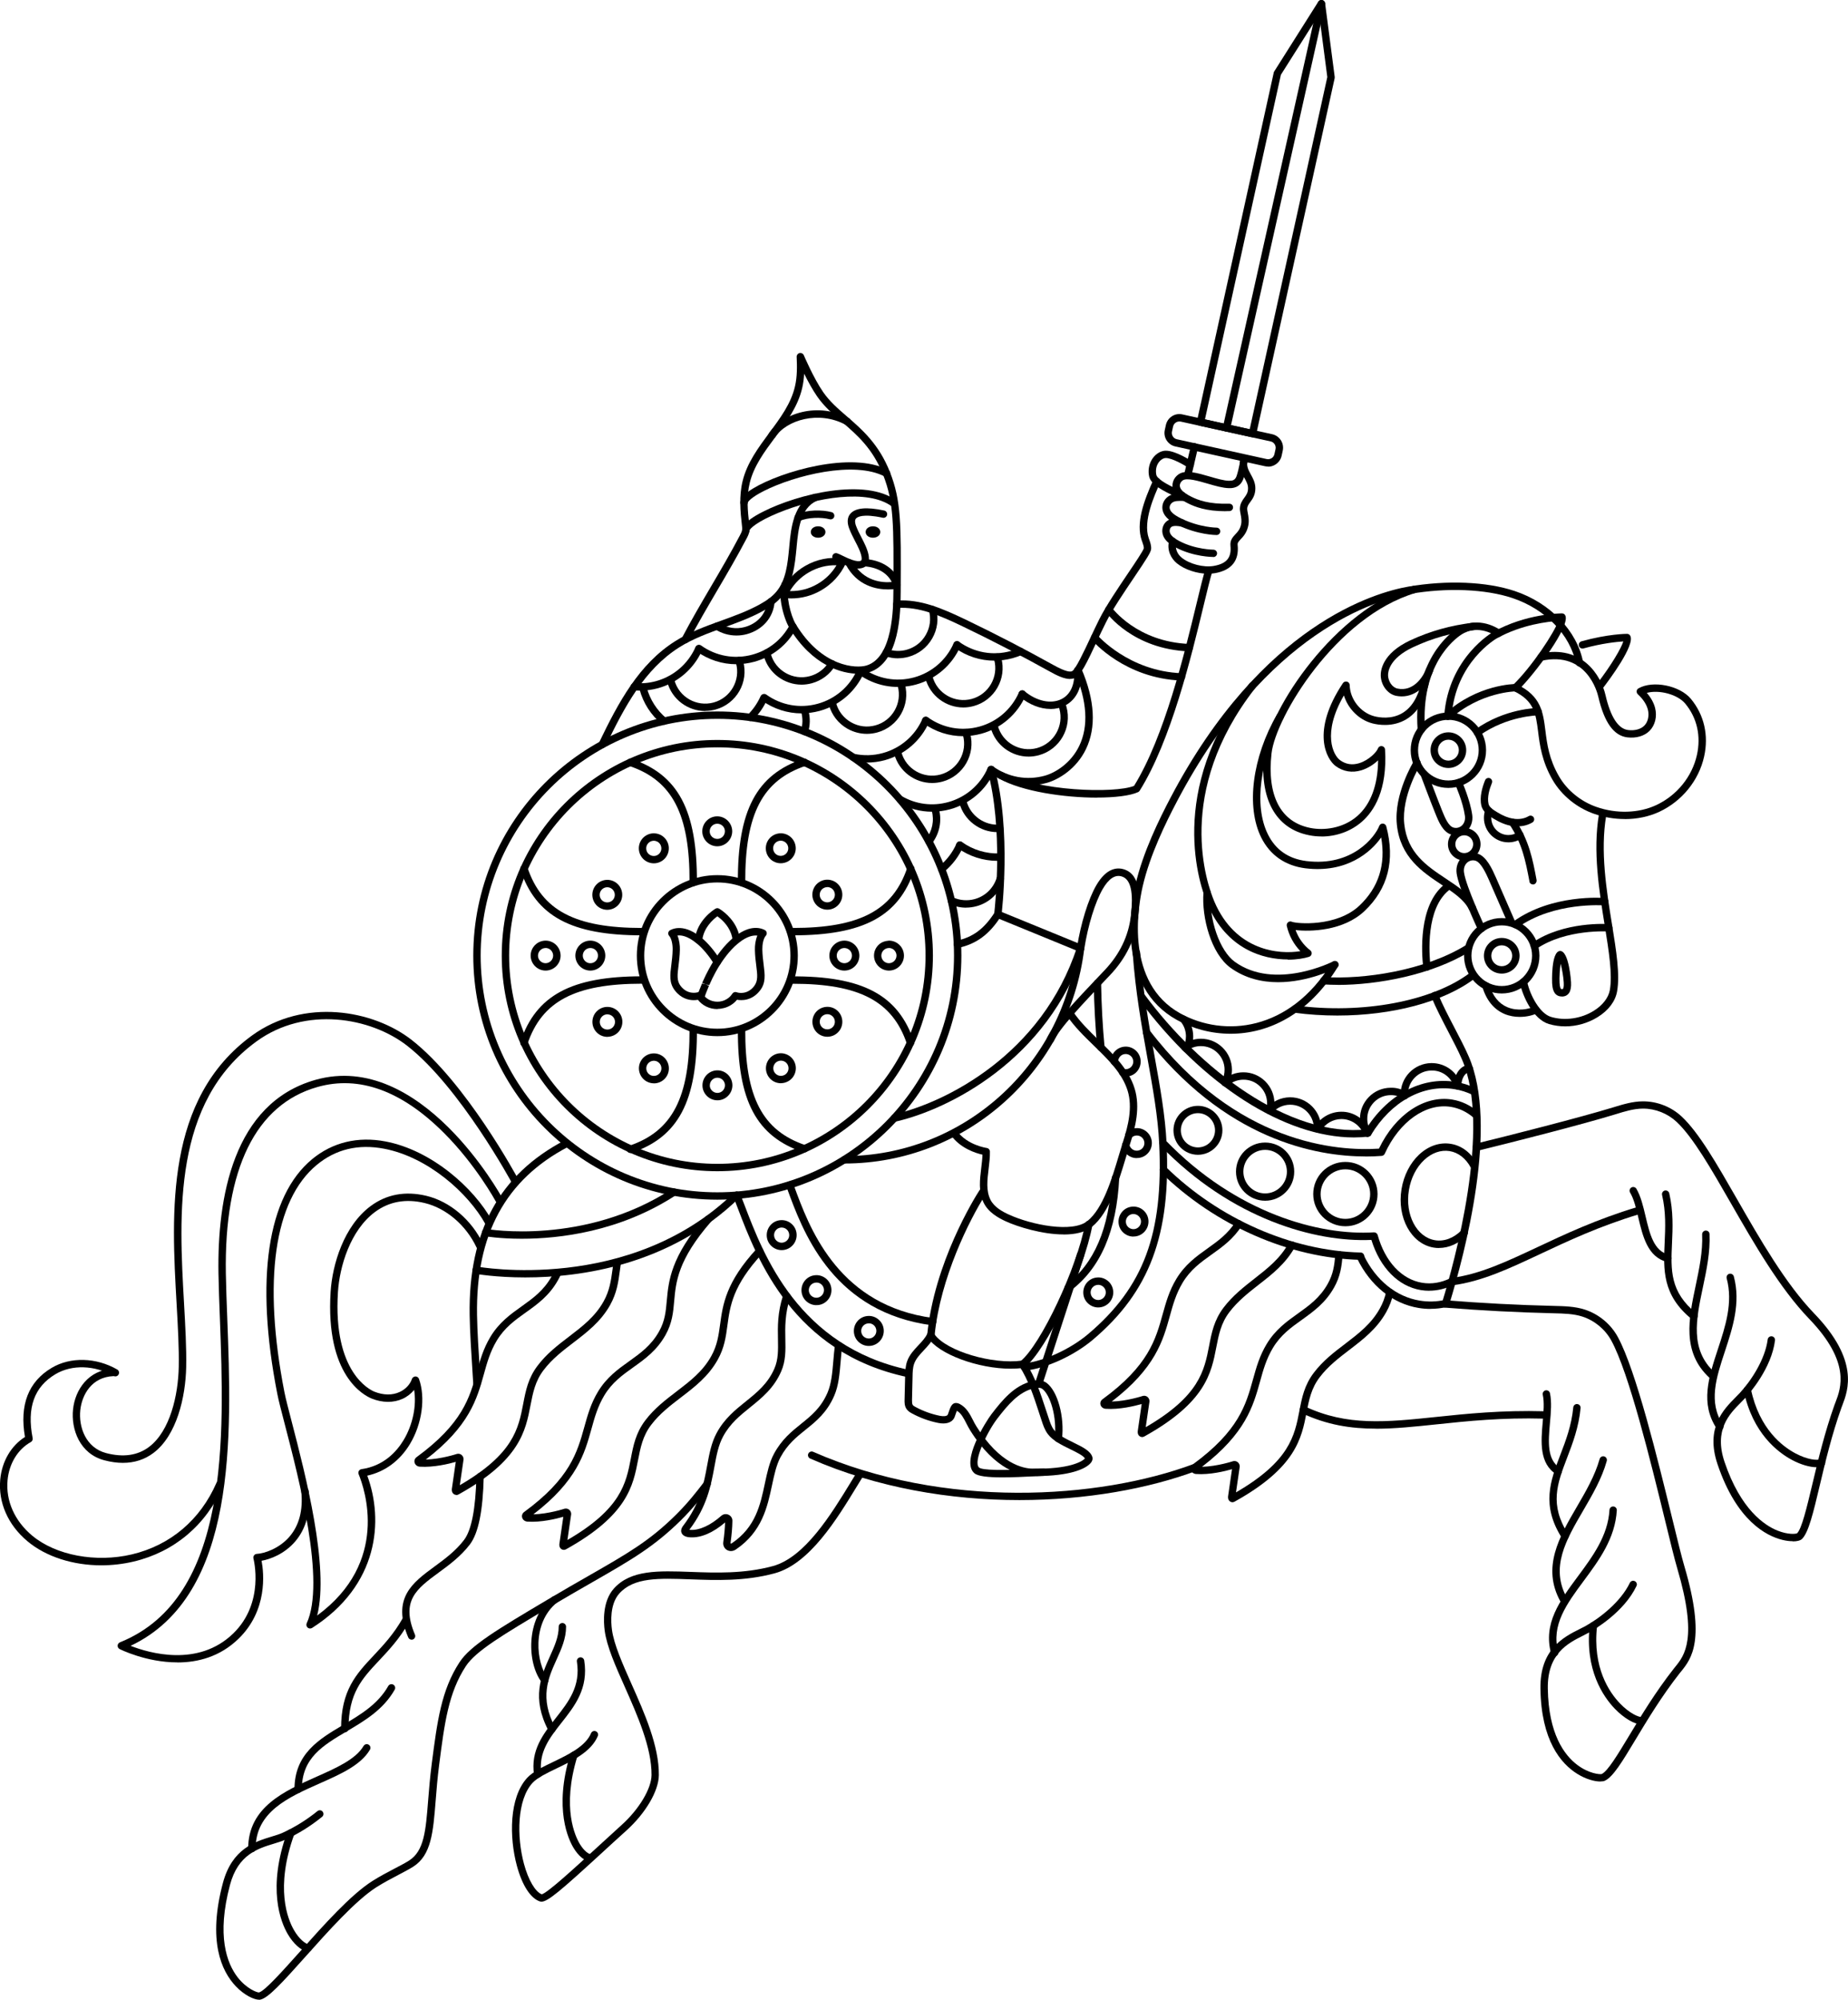 <?xml version="1.0" encoding="UTF-8"?><svg id="a" xmlns="http://www.w3.org/2000/svg" viewBox="0 0 300.54 325.14"><path d="M116.67,178.9c-1.33,0-2.42-1.08-2.43-2.41h0c-.01-1.34,1.07-2.45,2.41-2.46h.03c.64,0,1.24,.25,1.7,.7,.46,.46,.72,1.06,.73,1.71,.01,1.34-1.07,2.45-2.41,2.46h-.03Zm-1.24-2.42c0,.68,.59,1.23,1.25,1.22,.68,0,1.23-.57,1.22-1.25,0-.33-.14-.64-.37-.87-.23-.23-.54-.35-.86-.35h-.01c-.68,0-1.23,.57-1.22,1.25h0Z"/><path d="M127.12,203.26c-.57,0-1.12-.2-1.57-.58-.5-.42-.8-1.01-.85-1.66s.15-1.28,.57-1.78c.42-.5,1.01-.8,1.66-.85,.64-.05,1.28,.15,1.77,.57,.5,.42,.8,1.01,.85,1.66,.11,1.34-.89,2.52-2.22,2.63-.07,0-.14,0-.21,0Zm0-3.67s-.07,0-.1,0c-.33,.03-.63,.18-.84,.43-.21,.25-.32,.57-.29,.9s.18,.63,.43,.84c.25,.21,.56,.32,.9,.29,.68-.06,1.19-.66,1.13-1.33-.03-.33-.18-.63-.43-.84-.22-.19-.5-.29-.79-.29Z"/><path d="M132.77,212.21c-.57,0-1.12-.2-1.57-.58-.5-.42-.8-1.01-.85-1.66s.15-1.28,.57-1.78c.42-.5,1.01-.8,1.66-.85,.64-.06,1.28,.15,1.78,.57,.5,.42,.8,1.01,.85,1.66,.11,1.34-.89,2.52-2.22,2.63-.07,0-.14,0-.21,0Zm0-3.67s-.07,0-.1,0c-.33,.03-.63,.18-.84,.43-.21,.25-.32,.57-.29,.9,.03,.33,.18,.63,.43,.84,.25,.21,.57,.32,.9,.29,.68-.06,1.18-.66,1.13-1.34-.03-.33-.18-.63-.43-.84-.22-.19-.5-.29-.79-.29Z"/><path d="M141.29,218.84c-.57,0-1.12-.2-1.57-.58-.5-.42-.8-1.01-.85-1.66s.15-1.28,.57-1.78c.42-.5,1.01-.8,1.66-.85,.64-.06,1.28,.15,1.77,.57,.5,.42,.8,1.01,.85,1.66,.11,1.34-.89,2.52-2.22,2.63-.07,0-.14,0-.21,0Zm0-3.67s-.07,0-.1,0c-.33,.03-.63,.18-.84,.43-.21,.25-.32,.57-.29,.9,.03,.33,.18,.63,.43,.84,.25,.21,.57,.31,.9,.29,.68-.06,1.18-.66,1.13-1.34-.03-.33-.18-.63-.43-.84-.22-.19-.5-.29-.79-.29Z"/><path d="M178.6,212.58c-.57,0-1.12-.2-1.57-.58-.5-.42-.8-1.01-.85-1.66h0c-.05-.65,.15-1.28,.57-1.78s1.01-.8,1.66-.85c.64-.06,1.28,.15,1.78,.57,.5,.42,.8,1.01,.85,1.66,.11,1.34-.89,2.52-2.23,2.63-.07,0-.14,0-.21,0Zm0-3.67s-.07,0-.1,0c-.33,.03-.63,.18-.84,.43s-.32,.57-.29,.9h0c.03,.33,.18,.63,.43,.84,.25,.21,.57,.31,.9,.29,.68-.06,1.19-.66,1.13-1.34-.05-.64-.6-1.13-1.23-1.13Z"/><path d="M184.33,201.06c-.57,0-1.12-.2-1.57-.58-.5-.42-.8-1.01-.85-1.66s.15-1.28,.57-1.78,1.01-.8,1.66-.85c1.36-.11,2.52,.89,2.63,2.22,.11,1.34-.89,2.52-2.22,2.63-.07,0-.14,0-.21,0Zm0-3.67s-.07,0-.1,0c-.33,.03-.63,.18-.84,.43-.21,.25-.32,.57-.29,.9,.03,.33,.18,.63,.43,.84,.25,.21,.57,.31,.9,.29,.68-.06,1.18-.66,1.13-1.33-.05-.64-.6-1.13-1.23-1.13Z"/><path d="M183.06,175.04c-.21,0-.42-.03-.63-.08-.32-.09-.51-.42-.42-.74,.09-.32,.41-.51,.74-.42,.14,.04,.28,.05,.42,.04,.33-.03,.63-.18,.84-.43s.32-.57,.29-.9c-.03-.33-.18-.63-.43-.84-.25-.21-.57-.32-.9-.29-.64,.05-1.13,.59-1.13,1.23,0,.33-.27,.6-.6,.6h0c-.33,0-.6-.27-.6-.6,0-1.26,.98-2.32,2.23-2.43,.64-.06,1.28,.15,1.78,.57,.5,.42,.8,1.01,.85,1.66,.05,.65-.15,1.28-.57,1.78-.42,.5-1.01,.8-1.66,.85-.07,0-.14,0-.21,0Z"/><path d="M184.87,188.3c-1.16,0-2.17-.82-2.39-1.99-.06-.33,.15-.64,.48-.7,.32-.06,.64,.15,.7,.48,.12,.62,.7,1.06,1.32,1,.33-.03,.63-.18,.84-.43,.21-.25,.32-.57,.29-.9-.06-.68-.64-1.19-1.33-1.13-.29,.02-.57,.15-.77,.36-.23,.24-.61,.24-.85,0-.24-.23-.24-.61,0-.85,.41-.41,.95-.67,1.53-.71,1.33-.12,2.52,.89,2.63,2.22,.05,.65-.15,1.28-.57,1.78-.42,.5-1.01,.8-1.66,.85-.07,0-.14,0-.21,0Z"/><path d="M106.34,176.14c-.41,0-.81-.1-1.19-.31-1.17-.66-1.59-2.15-.93-3.32,.66-1.17,2.15-1.58,3.32-.92,1.17,.66,1.58,2.15,.93,3.32-.45,.79-1.27,1.24-2.13,1.24Zm0-3.67c-.43,0-.85,.23-1.08,.63-.33,.59-.12,1.35,.47,1.68,.6,.33,1.35,.12,1.68-.47s.12-1.35-.47-1.68c-.19-.11-.4-.16-.61-.16Z"/><path d="M98.78,168.59c-.2,0-.41-.03-.61-.08-.63-.16-1.16-.56-1.49-1.12-.33-.56-.42-1.22-.26-1.85,.16-.63,.56-1.16,1.12-1.49,1.16-.68,2.65-.3,3.34,.86,.33,.56,.42,1.21,.26,1.84s-.56,1.16-1.12,1.49c-.38,.22-.81,.34-1.24,.34Zm0-3.67c-.21,0-.43,.06-.63,.17-.28,.17-.49,.44-.57,.76s-.03,.65,.13,.94,.44,.49,.76,.57c.32,.08,.66,.03,.94-.13,.28-.17,.49-.44,.57-.76,.08-.32,.04-.65-.13-.93-.23-.39-.64-.61-1.07-.61Z"/><path d="M96.01,157.81c-1.33,0-2.42-1.08-2.44-2.41-.01-1.34,1.07-2.45,2.41-2.46v0h.03c.64,0,1.24,.25,1.7,.7,.46,.46,.72,1.06,.73,1.71,.01,1.34-1.07,2.45-2.41,2.46h-.02Zm0-3.67h-.01c-.68,0-1.23,.57-1.22,1.25,0,.68,.6,1.26,1.25,1.22,.68,0,1.23-.57,1.22-1.25,0-.33-.14-.64-.37-.87-.23-.23-.54-.35-.86-.35Z"/><path d="M98.76,147.93c-.4,0-.81-.1-1.19-.31-1.17-.66-1.58-2.15-.93-3.32,.66-1.17,2.15-1.59,3.32-.93h0c1.17,.66,1.58,2.15,.92,3.32-.45,.79-1.28,1.24-2.13,1.24Zm0-3.67c-.43,0-.85,.23-1.08,.63-.33,.59-.12,1.35,.47,1.68,.59,.33,1.35,.12,1.68-.47,.33-.59,.12-1.35-.47-1.68-.19-.11-.4-.16-.6-.16Z"/><path d="M106.33,140.37c-.83,0-1.65-.43-2.1-1.2-.33-.56-.42-1.22-.26-1.85,.16-.63,.56-1.16,1.12-1.49s1.21-.42,1.85-.26c.63,.16,1.16,.56,1.49,1.12h0c.33,.56,.42,1.22,.26,1.85-.16,.63-.56,1.16-1.12,1.49-.39,.23-.81,.34-1.24,.34Zm0-3.67c-.22,0-.43,.06-.63,.17-.28,.17-.49,.44-.57,.76-.08,.32-.03,.65,.13,.94,.35,.59,1.11,.78,1.69,.44,.28-.17,.49-.44,.57-.76,.08-.32,.03-.65-.13-.94h0c-.17-.29-.44-.49-.76-.57-.1-.03-.21-.04-.31-.04Z"/><path d="M116.65,137.6c-1.33,0-2.42-1.08-2.44-2.41-.01-1.34,1.07-2.45,2.41-2.46h.02c1.33,0,2.42,1.08,2.44,2.41h0c.01,1.34-1.07,2.45-2.41,2.46h-.02Zm0-3.67h-.01c-.68,0-1.23,.57-1.22,1.25,0,.68,.56,1.22,1.24,1.22h.01c.68,0,1.23-.57,1.22-1.25,0-.68-.56-1.22-1.24-1.22Z"/><path d="M126.97,140.36c-.41,0-.81-.1-1.19-.31-1.17-.66-1.58-2.15-.93-3.32,.66-1.17,2.15-1.59,3.32-.93,1.17,.66,1.59,2.15,.93,3.32h0c-.45,.79-1.28,1.24-2.13,1.24Zm0-3.67c-.43,0-.85,.23-1.08,.63-.33,.59-.12,1.35,.47,1.68,.6,.33,1.35,.12,1.68-.47,.33-.59,.12-1.35-.47-1.68-.19-.11-.4-.16-.6-.16Zm1.6,2.14h0Z"/><path d="M134.55,147.91c-.83,0-1.65-.43-2.1-1.2-.33-.56-.42-1.22-.26-1.85s.56-1.16,1.12-1.49c.56-.33,1.21-.43,1.85-.26,.63,.16,1.16,.56,1.49,1.12,.33,.56,.42,1.22,.26,1.85-.16,.63-.56,1.16-1.12,1.49-.39,.23-.81,.34-1.23,.34Zm0-3.67c-.22,0-.43,.06-.63,.17-.29,.17-.49,.44-.57,.76s-.04,.65,.13,.94c.35,.59,1.11,.78,1.69,.43,.28-.17,.49-.44,.57-.76s.03-.65-.13-.94-.44-.49-.76-.57c-.1-.03-.21-.04-.31-.04Z"/><path d="M137.31,157.81c-1.33,0-2.42-1.08-2.43-2.41,0-.65,.24-1.26,.7-1.73,.46-.46,1.06-.72,1.71-.73h.03c1.33,0,2.42,1.08,2.44,2.41,.01,1.34-1.07,2.45-2.41,2.46h-.03Zm.02-.6h0Zm-.02-3.07h-.01c-.33,0-.64,.14-.87,.37-.23,.24-.36,.55-.35,.88,0,.68,.56,1.22,1.24,1.22h.01c.68,0,1.23-.57,1.22-1.25,0-.68-.56-1.22-1.24-1.22Z"/><path d="M134.55,168.57c-.41,0-.82-.1-1.19-.31-1.17-.66-1.58-2.15-.93-3.32,.66-1.17,2.15-1.58,3.32-.93,1.17,.66,1.58,2.15,.93,3.32-.45,.79-1.27,1.24-2.13,1.24Zm0-3.67c-.43,0-.85,.23-1.08,.63-.33,.59-.12,1.35,.47,1.68,.6,.33,1.35,.12,1.68-.47s.12-1.35-.47-1.68c-.19-.11-.4-.16-.6-.16Z"/><path d="M127,176.13c-.2,0-.41-.03-.61-.08-.63-.16-1.16-.56-1.49-1.12h0c-.68-1.16-.3-2.65,.86-3.34,.56-.33,1.22-.43,1.84-.26,.63,.16,1.16,.56,1.49,1.12,.33,.56,.42,1.21,.26,1.84-.16,.63-.56,1.16-1.12,1.49-.38,.22-.81,.34-1.24,.34Zm-1.07-1.81c.17,.28,.44,.49,.76,.57,.32,.08,.65,.03,.94-.13,.28-.17,.49-.44,.57-.76,.08-.32,.03-.65-.13-.94-.17-.29-.44-.49-.76-.57-.32-.08-.65-.03-.94,.13-.28,.17-.49,.44-.57,.76s-.04,.65,.13,.94h0Z"/><path d="M116.66,168.47c-7.22,0-13.09-5.87-13.09-13.09s5.87-13.09,13.09-13.09,13.09,5.87,13.09,13.09-5.87,13.09-13.09,13.09Zm0-24.99c-6.56,0-11.89,5.34-11.89,11.89s5.34,11.89,11.89,11.89,11.89-5.34,11.89-11.89-5.34-11.89-11.89-11.89Z"/><path d="M116.66,190.43c-19.33,0-35.06-15.73-35.06-35.06s15.73-35.06,35.06-35.06,35.06,15.73,35.06,35.06-15.73,35.06-35.06,35.06Zm0-68.92c-18.67,0-33.86,15.19-33.86,33.86s15.19,33.86,33.86,33.86,33.86-15.19,33.86-33.86-15.19-33.86-33.86-33.86Z"/><path d="M116.66,195.06c-21.88,0-39.69-17.8-39.69-39.69s17.8-39.69,39.69-39.69,39.69,17.8,39.69,39.69-17.8,39.69-39.69,39.69Zm0-78.18c-21.22,0-38.49,17.27-38.49,38.49s17.27,38.49,38.49,38.49,38.49-17.27,38.49-38.49-17.27-38.49-38.49-38.49Z"/><path d="M145.47,182.39c-.27,0-.52-.19-.58-.47-.07-.32,.13-.64,.45-.72,8.4-1.89,24.14-9.75,29.82-27.22,.1-.32,.44-.49,.76-.38,.32,.1,.49,.44,.38,.76-5.85,17.98-22.05,26.07-30.7,28.02-.04,.01-.09,.02-.13,.02Z"/><path d="M137.31,189.17c-.33,0-.6-.27-.6-.6s.27-.6,.6-.6c19.23,0,35.49-14.56,37.83-33.87,.04-.33,.35-.56,.67-.52,.33,.04,.56,.34,.52,.67-2.41,19.91-19.18,34.93-39.02,34.93Z"/><path d="M128.91,152.08c-.1,0-.21,0-.31,0-.33,0-.6-.27-.6-.6,0-.33,.27-.6,.6-.6,.07-.02,.21,0,.31,0,10.9,0,16.31-2.86,18.65-9.83,.11-.31,.45-.48,.76-.38,.31,.11,.48,.45,.38,.76-2.53,7.55-8.27,10.65-19.78,10.65Z"/><path d="M148.07,170.16c-.25,0-.48-.16-.57-.41-2.33-6.95-7.73-9.8-18.59-9.8h-.31c-.33,0-.6-.27-.6-.6,0-.33,.27-.6,.6-.6,11.7-.08,17.49,3.02,20.04,10.62,.1,.31-.06,.65-.38,.76-.06,.02-.13,.03-.19,.03Z"/><path d="M85.21,170.18c-.06,0-.13-.01-.19-.03-.31-.11-.48-.45-.38-.76,2.53-7.55,8.27-10.65,19.78-10.65,.1,0,.21,0,.31,0,.33,0,.6,.27,.6,.6,0,.33-.27,.6-.6,.6h-.31c-10.9,0-16.31,2.86-18.65,9.83-.08,.25-.32,.41-.57,.41Z"/><path d="M104.42,152.08c-11.51,0-17.25-3.1-19.78-10.65-.1-.31,.06-.65,.38-.76,.31-.1,.65,.06,.76,.38,2.34,6.97,7.75,9.83,18.65,9.83,.1,0,.25-.02,.31,0,.33,0,.6,.27,.6,.6,0,.33-.27,.6-.6,.6-.1,0-.21,0-.31,0Z"/><path d="M130.84,187.38c-.06,0-.13-.01-.19-.03-7.62-2.56-10.71-8.35-10.65-20,0-.33,.27-.6,.6-.6h0c.33,0,.6,.27,.6,.6-.05,11.04,2.79,16.5,9.83,18.86,.31,.11,.48,.45,.38,.76-.08,.25-.32,.41-.57,.41Z"/><path d="M102.5,187.47c-.25,0-.48-.16-.57-.41-.1-.31,.06-.65,.38-.76,7.03-2.36,9.88-7.85,9.83-18.95,0-.33,.27-.6,.6-.6h0c.33,0,.6,.27,.6,.6,.06,11.72-3.03,17.54-10.65,20.1-.06,.02-.13,.03-.19,.03Z"/><path d="M112.74,144.08h0c-.33,0-.6-.27-.6-.6,.05-11.1-2.79-16.59-9.83-18.95-.31-.1-.48-.45-.38-.76,.11-.32,.45-.49,.76-.38,7.62,2.56,10.7,8.38,10.65,20.1,0,.33-.27,.6-.6,.6Z"/><path d="M120.6,144.08c-.33,0-.6-.27-.6-.6-.06-11.72,3.03-17.54,10.65-20.1,.31-.11,.65,.06,.76,.38,.1,.31-.06,.65-.38,.76-7.04,2.36-9.88,7.85-9.83,18.95,0,.33-.27,.6-.6,.6h0Z"/><path d="M88.73,157.81h0c-1.34,0-2.43-1.1-2.43-2.44,0-.65,.26-1.26,.72-1.72,.46-.46,1.07-.71,1.72-.71h0c1.34,0,2.43,1.1,2.43,2.44,0,1.34-1.1,2.43-2.44,2.43Zm0-3.67c-.33,0-.64,.13-.87,.36-.23,.23-.36,.54-.37,.87,0,.68,.55,1.24,1.23,1.24h0c.68,0,1.23-.55,1.24-1.23,0-.33-.13-.64-.36-.88s-.54-.36-.87-.37h0Z"/><path d="M144.57,157.81h0c-1.34,0-2.43-1.1-2.43-2.44,0-.65,.26-1.26,.72-1.72s1.07-.66,1.72-.71c.65,0,1.26,.26,1.72,.72,.46,.46,.71,1.07,.71,1.72,0,1.34-1.1,2.43-2.44,2.43Zm0-3.67c-.68,0-1.23,.55-1.24,1.23,0,.68,.55,1.24,1.23,1.24h0c.68,0,1.23-.55,1.24-1.23,0-.33-.13-.64-.36-.88s-.54-.36-.87-.37h0Z"/><path d="M42.13,325.14c-.78,0-2.38-.7-3.8-2.21-2.33-2.46-4.58-7.38-2.08-16.77,1.49-5.59,5.22-6.72,7.94-7.55,.64-.19,1.24-.38,1.72-.59,2-.91,3.93-2.1,5.72-3.55,.26-.21,.64-.17,.84,.09,.21,.26,.17,.64-.09,.84-1.87,1.52-3.89,2.77-5.98,3.72-.55,.25-1.19,.44-1.87,.65-2.59,.79-5.82,1.76-7.13,6.71-2.2,8.26-.52,12.73,1.26,15.03,1.44,1.84,3.11,2.45,3.44,2.45h0c.92-.19,3.86-3.49,6.71-6.67,3.85-4.31,8.21-9.2,11.73-11.44,1.18-.75,2.54-1.47,3.75-2.1,.92-.48,1.72-.9,2.24-1.24,2.45-1.56,2.71-4.84,3.1-9.79,.14-1.75,.3-3.74,.58-5.91,.9-6.96,1.55-11.99,4.52-16.54,1.78-2.73,6.22-5.37,14.27-10.15,2.58-1.53,4.8-2.81,6.77-3.93,6.35-3.64,9.85-5.64,14.15-9.89,2.01-1.99,3.42-3.83,4.46-5.18l.15-.2c.2-.26,.58-.31,.84-.11,.26,.2,.31,.58,.11,.84l-.15,.2c-.99,1.29-2.49,3.25-4.56,5.3-4.41,4.36-8.17,6.51-14.39,10.08-1.96,1.12-4.17,2.39-6.75,3.92-7.89,4.69-12.24,7.27-13.88,9.77-2.82,4.32-3.46,9.23-4.33,16.03-.28,2.14-.43,4.11-.57,5.85-.41,5.12-.7,8.83-3.65,10.71-.57,.36-1.38,.79-2.33,1.29-1.18,.62-2.53,1.33-3.66,2.05-3.38,2.16-7.87,7.19-11.48,11.23-3.87,4.33-6.11,6.79-7.4,7.05-.06,.01-.12,.02-.19,.02Z"/><path d="M50.11,317.33s-.07,0-.1,0c-1.06-.18-2.3-1.29-3.23-2.89-1.12-1.93-3.38-7.42-.05-16.62,.11-.31,.46-.47,.77-.36,.31,.11,.47,.46,.36,.77-3.16,8.73-1.08,13.82-.04,15.61,.84,1.45,1.83,2.21,2.4,2.31,.33,.06,.55,.37,.49,.69-.05,.29-.3,.5-.59,.5Z"/><path d="M96,302.68s-.07,0-.1,0c-.9-.15-1.83-.93-2.6-2.19-.82-1.33-3.28-6.36-.56-15.26,.1-.32,.43-.5,.75-.4,.32,.1,.5,.43,.4,.75-2.58,8.42-.32,13.05,.43,14.28,.68,1.1,1.36,1.56,1.78,1.64,.33,.06,.55,.37,.49,.69-.05,.29-.3,.5-.59,.5Z"/><path d="M91.68,251.99c-.18,0-.31-.07-.37-.11-.18-.11-.38-.35-.34-.84l.64-4.42c-1.1,.31-3.59,.94-5.86,.78-.39-.03-.73-.29-.83-.65-.1-.34,.03-.7,.32-.91,7.45-5.45,8.64-9.7,9.78-13.8,.55-1.97,1.06-3.82,2.22-5.75,1.4-2.33,3.26-3.67,5.06-4.95,1.86-1.33,3.61-2.58,4.89-4.87,.96-1.71,1.09-3.23,1.25-5,.29-3.18,.64-7.14,6.29-13.63,.22-.25,.6-.28,.85-.06,.25,.22,.28,.6,.06,.85-5.4,6.2-5.72,9.79-6,12.95-.16,1.82-.32,3.54-1.4,5.47-1.41,2.53-3.36,3.92-5.24,5.26-1.78,1.27-3.46,2.47-4.73,4.59-1.07,1.79-1.57,3.57-2.09,5.46-1.1,3.96-2.35,8.44-9.44,13.86,2.47-.06,5.02-.9,5.05-.91,.04-.01,.07-.02,.11-.02,.26-.04,.52,.04,.71,.22,.19,.18,.29,.43,.28,.69l-.61,4.19c8.73-5.06,9.53-9.21,10.31-13.23,.41-2.15,.81-4.17,2.34-6.2,1.48-1.96,3.32-3.36,5.1-4.72,2.18-1.67,4.25-3.24,5.64-5.74,.98-1.75,1.2-3.41,1.44-5.15,.44-3.23,.93-6.89,5.99-12.35,.22-.24,.6-.26,.85-.03,.24,.23,.26,.61,.03,.85-4.8,5.18-5.25,8.49-5.68,11.69-.25,1.86-.49,3.63-1.58,5.58-1.52,2.72-3.78,4.44-5.96,6.11-1.71,1.31-3.49,2.66-4.87,4.49-1.37,1.8-1.73,3.7-2.12,5.7-.81,4.2-1.73,8.96-11.69,14.5-.14,.08-.28,.11-.39,.11Zm-5.73-5.17h0Z"/><path d="M185.74,233.65c-.18,0-.31-.07-.37-.11-.18-.11-.38-.35-.34-.84l.64-4.42c-1.09,.31-3.59,.94-5.86,.78-.39-.03-.73-.28-.83-.64-.1-.34,.03-.7,.32-.91,7.46-5.45,8.64-9.7,9.78-13.81,.55-1.97,1.06-3.82,2.22-5.75,1.4-2.33,3.26-3.67,5.06-4.95,1.71-1.22,3.33-2.38,4.57-4.34,.18-.28,.55-.37,.83-.19,.28,.18,.36,.55,.19,.83-1.37,2.16-3.16,3.44-4.89,4.67-1.78,1.27-3.46,2.47-4.73,4.59-1.07,1.79-1.57,3.57-2.09,5.46-1.1,3.96-2.35,8.43-9.44,13.86,2.47-.06,5.02-.9,5.05-.91,.03-.01,.07-.02,.1-.02,.27-.04,.52,.04,.71,.22,.19,.18,.29,.43,.28,.7l-.61,4.18c8.73-5.06,9.53-9.21,10.31-13.23,.41-2.15,.81-4.17,2.34-6.2,1.47-1.94,3.27-3.34,5-4.7,2.15-1.68,4.18-3.26,5.58-5.77,.16-.29,.53-.39,.82-.23,.29,.16,.39,.53,.23,.82-1.52,2.73-3.74,4.46-5.89,6.13-1.67,1.31-3.41,2.66-4.79,4.48-1.37,1.8-1.73,3.7-2.12,5.7-.81,4.2-1.73,8.96-11.69,14.5-.14,.08-.28,.11-.39,.11Zm-.19-1.16h0Z"/><path d="M200.43,244.25c-.18,0-.31-.07-.37-.11-.18-.11-.38-.35-.34-.84l.64-4.42c-1.09,.31-3.58,.94-5.86,.78-.39-.03-.73-.28-.83-.65-.1-.34,.03-.7,.32-.91,7.46-5.45,8.64-9.7,9.78-13.81,.55-1.97,1.06-3.82,2.22-5.75,1.4-2.33,3.26-3.67,5.06-4.95,1.86-1.33,3.61-2.58,4.89-4.87,.89-1.59,1.07-2.98,1.23-4.77,.03-.33,.34-.58,.65-.54,.33,.03,.57,.32,.54,.65-.17,1.88-.38,3.46-1.38,5.25-1.41,2.53-3.36,3.92-5.24,5.27-1.78,1.27-3.46,2.47-4.73,4.59-1.07,1.79-1.57,3.57-2.09,5.46-1.1,3.96-2.35,8.43-9.44,13.86,2.47-.06,5.02-.9,5.05-.91,.03-.01,.07-.02,.1-.02,.26-.04,.52,.04,.71,.22,.19,.18,.29,.43,.28,.69l-.61,4.18c8.73-5.06,9.53-9.21,10.31-13.24,.41-2.15,.8-4.17,2.34-6.2,1.48-1.96,3.32-3.36,5.1-4.71,2.18-1.67,4.25-3.24,5.64-5.74,.48-.85,.81-1.73,1.04-2.76,.07-.32,.4-.53,.72-.45,.32,.07,.53,.4,.45,.72-.26,1.14-.63,2.12-1.17,3.08-1.52,2.72-3.78,4.44-5.96,6.11-1.71,1.31-3.49,2.66-4.87,4.49-1.37,1.8-1.73,3.7-2.12,5.7-.81,4.2-1.73,8.97-11.69,14.5-.14,.08-.28,.11-.39,.11Zm-.19-1.16h0Z"/><path d="M74.2,243.06c-.17,0-.31-.07-.37-.11-.18-.11-.38-.35-.35-.84l.64-4.42c-1.09,.31-3.59,.93-5.86,.78-.39-.02-.73-.28-.83-.64-.1-.34,.03-.7,.32-.91,7.46-5.45,8.64-9.7,9.78-13.8,.55-1.97,1.06-3.82,2.22-5.75,1.4-2.33,3.26-3.67,5.06-4.95,1.86-1.33,3.61-2.58,4.89-4.87,.16-.29,.3-.58,.42-.86,.13-.31,.48-.45,.79-.32,.31,.13,.45,.48,.32,.79-.13,.32-.29,.65-.48,.98-1.41,2.53-3.36,3.92-5.24,5.26-1.78,1.27-3.46,2.47-4.73,4.59-1.07,1.79-1.57,3.57-2.09,5.46-1.1,3.96-2.35,8.44-9.44,13.86,2.47-.06,5.02-.9,5.05-.91,.03-.01,.07-.02,.1-.02,.26-.04,.52,.04,.71,.22,.19,.18,.29,.43,.28,.69l-.61,4.19c8.73-5.06,9.54-9.21,10.31-13.23,.41-2.15,.8-4.17,2.34-6.2,1.48-1.96,3.32-3.36,5.1-4.72,2.18-1.67,4.25-3.24,5.64-5.74,.98-1.75,1.2-3.4,1.44-5.15,.06-.43,.12-.86,.19-1.31,.05-.33,.35-.55,.69-.5,.33,.05,.55,.36,.5,.69-.07,.44-.13,.86-.18,1.28-.25,1.86-.49,3.62-1.58,5.58-1.52,2.72-3.78,4.44-5.96,6.11-1.71,1.31-3.49,2.66-4.87,4.49-1.37,1.8-1.73,3.7-2.12,5.7-.81,4.2-1.73,8.97-11.69,14.5-.14,.08-.28,.11-.39,.11Zm-.19-1.16h0Zm-5.54-4.01h0Zm-.12-.61h0Z"/><path d="M118.88,252.19c-.24,0-.47-.06-.68-.19-.43-.27-.65-.76-.57-1.28,.17-1.19,.26-2.28,.29-3.18-1.95,1.67-3.9,2.51-5.63,2.42-.28-.01-1.14-.06-1.43-.68-.12-.25-.17-.66,.24-1.2,2.76-3.59,3.37-6.9,3.91-9.83,.35-1.89,.68-3.67,1.54-5.26,1.25-2.32,3.02-3.75,4.73-5.12,1.85-1.49,3.6-2.9,4.67-5.38,.63-1.46,.6-2.97,.57-4.73-.04-2.03-.09-4.33,.85-7.2,.1-.31,.44-.49,.76-.38,.31,.1,.49,.44,.38,.76-.87,2.67-.83,4.86-.79,6.8,.04,1.82,.07,3.53-.67,5.23-1.19,2.74-3.14,4.31-5.02,5.83-1.69,1.36-3.29,2.65-4.43,4.76-.77,1.42-1.07,3.04-1.41,4.9-.56,3.04-1.2,6.48-4.08,10.27,.06,0,.14,.02,.23,.02,1.42,.07,3.21-.74,4.96-2.29,.33-.29,.79-.36,1.19-.17,.39,.18,.63,.56,.62,.99-.01,1.01-.11,2.21-.3,3.58,0,.03,0,.08,.02,.1,.02,.01,.09,.03,.19-.04,3.86-2.61,4.63-6.22,5.37-9.72,.38-1.77,.73-3.44,1.49-4.84,1.25-2.32,2.86-3.61,4.4-4.85,1.65-1.33,3.21-2.58,4.29-5.05,.64-1.48,.79-3.26,.95-5.14,.07-.86,.15-1.75,.27-2.66,.04-.33,.34-.56,.67-.51,.33,.04,.56,.35,.51,.67-.12,.89-.19,1.76-.26,2.6-.17,1.98-.32,3.86-1.04,5.52-1.19,2.74-2.94,4.15-4.64,5.51-1.52,1.22-2.96,2.38-4.1,4.49-.67,1.25-1.01,2.83-1.37,4.52-.76,3.56-1.62,7.59-5.88,10.47-.25,.17-.53,.26-.81,.26Zm-.96-4.91h0Z"/><path d="M88.08,309.2c-.08,0-.16-.01-.24-.03-1.53-.48-2.91-2.59-3.78-5.81-1.25-4.63-1.27-11.07,1.66-14.28,.93-1.01,2.56-1.8,4.29-2.63,2.45-1.18,5.23-2.52,6.11-4.64,.13-.31,.48-.45,.78-.32,.31,.13,.45,.48,.32,.78-1.06,2.54-4.05,3.99-6.7,5.26-1.62,.78-3.15,1.52-3.92,2.36-2.51,2.74-2.59,8.69-1.39,13.15,.71,2.63,1.84,4.56,2.9,4.96,.98-.27,5.31-4.25,8.81-7.46,1.36-1.25,2.77-2.54,4.14-3.78,2.87-2.58,4.88-5.93,4.9-8.16,.03-4.46-2.29-9.67-4.33-14.28-1.52-3.41-2.95-6.62-3.29-9.2-.18-1.35-.4-4.73,1.5-6.84,2.74-3.06,7.27-2.89,12.51-2.7,4.06,.15,8.65,.32,13.32-.94,5.22-1.41,9.52-8.45,12.66-13.59,.36-.59,.71-1.16,1.04-1.7,.18-.28,.54-.37,.83-.19,.28,.17,.37,.54,.19,.83-.33,.54-.68,1.1-1.04,1.69-3.24,5.32-7.68,12.59-13.37,14.13-4.84,1.31-9.54,1.13-13.68,.98-5.15-.19-9.21-.34-11.58,2.3-1.56,1.74-1.36,4.69-1.2,5.88,.32,2.4,1.72,5.54,3.2,8.87,2.1,4.71,4.47,10.05,4.43,14.77-.02,2.58-2.15,6.21-5.3,9.04-1.37,1.23-2.77,2.52-4.13,3.77-6.51,5.97-8.62,7.78-9.67,7.78Zm0-1.2h0Z"/><path d="M87.44,289.07c-.29,0-.55-.21-.59-.51-.59-3.97,1.5-6.63,3.52-9.2,2.1-2.67,4.08-5.18,3.45-9.2-.05-.33,.17-.63,.5-.69,.32-.05,.63,.17,.69,.5,.72,4.54-1.52,7.38-3.69,10.13-1.95,2.48-3.79,4.82-3.28,8.28,.05,.33-.18,.63-.51,.68-.03,0-.06,0-.09,0Z"/><path d="M89.75,281.75c-.22,0-.42-.12-.53-.32-2.83-5.37-1.21-8.95,.21-12.11,.74-1.64,1.44-3.19,1.43-4.83,0-.33,.27-.6,.6-.6h0c.33,0,.6,.27,.6,.6,0,1.9-.74,3.57-1.54,5.33-1.38,3.05-2.8,6.21-.24,11.06,.15,.29,.04,.66-.25,.81-.09,.05-.18,.07-.28,.07Z"/><path d="M88.6,273.79c-.18,0-.35-.08-.47-.23-2.39-3-2.74-10.34,1.69-13.92,.26-.21,.63-.17,.84,.09s.17,.64-.09,.84c-4.17,3.38-3.33,9.94-1.5,12.25,.21,.26,.16,.64-.1,.84-.11,.09-.24,.13-.37,.13Z"/><path d="M66.94,266.6c-.23,0-.46-.14-.55-.37-2.71-6.4,.69-8.89,4.28-11.53,1.69-1.24,3.44-2.53,4.8-4.32,1.21-1.59,1.88-5.06,2.01-10.33,0-.33,.32-.57,.61-.58,.33,0,.59,.28,.58,.61-.13,5.6-.87,9.21-2.25,11.03-1.47,1.93-3.37,3.33-5.05,4.56-3.62,2.66-6.23,4.58-3.89,10.1,.13,.31-.01,.66-.32,.79-.08,.03-.16,.05-.23,.05Z"/><path d="M77.57,225.64c-.31,0-.58-.24-.6-.56l-.1-1.59c-.23-3.58-.45-6.97-.49-9.65-.22-13.59,4.84-22.89,15.47-28.44,.29-.15,.66-.04,.81,.25s.04,.66-.25,.81c-10.19,5.32-15.04,14.27-14.83,27.35,.04,2.65,.26,6.02,.49,9.59l.1,1.59c.02,.33-.23,.62-.56,.64-.01,0-.03,0-.04,0Z"/><path d="M40.96,301.17c-.33,0-.6-.27-.6-.6,0-6.75,5.91-9.37,11.12-11.69,3.27-1.45,6.36-2.83,7.65-5,.17-.29,.54-.38,.82-.21,.29,.17,.38,.54,.21,.82-1.48,2.51-4.74,3.96-8.19,5.49-5.12,2.27-10.4,4.62-10.4,10.59,0,.33-.27,.6-.6,.6Z"/><path d="M48.49,291.53c-.33,0-.6-.27-.6-.6,0-5.78,4.01-8.16,7.9-10.46,2.78-1.65,5.66-3.35,7.35-6.33,.16-.29,.53-.39,.82-.23,.29,.16,.39,.53,.23,.82-1.85,3.26-4.87,5.04-7.79,6.77-3.92,2.32-7.31,4.33-7.31,9.42,0,.33-.27,.6-.6,.6Z"/><path d="M56.07,281.66c-.33,0-.6-.27-.6-.6,0-6.25,2.46-8.87,5.32-11.91,1.58-1.69,3.22-3.43,4.7-6.03,.16-.29,.53-.39,.82-.23,.29,.16,.39,.53,.23,.82-1.54,2.72-3.31,4.6-4.87,6.26-2.79,2.97-4.99,5.31-4.99,11.09,0,.33-.27,.6-.6,.6Z"/><path d="M267.02,280.39c-1.17,0-2.91-1.01-4.41-2.57-1.87-1.95-4.89-6.3-4.07-13.58,.04-.33,.33-.56,.66-.53,.33,.04,.57,.33,.53,.66-.77,6.79,2.01,10.82,3.74,12.61,1.53,1.59,3.02,2.25,3.59,2.2,.33-.02,.62,.22,.64,.55,.02,.33-.22,.62-.55,.64-.04,0-.09,0-.14,0Z"/><path d="M252.84,269.3c-.26,0-.51-.18-.58-.44-1.34-4.88,1.42-8.6,4.34-12.54,2.41-3.25,4.9-6.61,5.15-10.82,.02-.33,.32-.59,.63-.56,.33,.02,.58,.3,.56,.63-.27,4.57-2.87,8.08-5.38,11.47-2.74,3.7-5.33,7.19-4.15,11.51,.09,.32-.1,.65-.42,.74-.05,.01-.11,.02-.16,.02Z"/><path d="M254.32,260.73c-.21,0-.42-.11-.53-.31-3.1-5.56-.19-10.55,2.62-15.37,1.46-2.5,2.97-5.09,3.74-7.83,.09-.32,.42-.51,.74-.42,.32,.09,.5,.42,.42,.74-.81,2.89-2.36,5.54-3.86,8.11-2.76,4.74-5.38,9.22-2.61,14.18,.16,.29,.06,.65-.23,.82-.09,.05-.19,.08-.29,.08Z"/><path d="M254.53,250.36c-.2,0-.39-.1-.51-.28-3.4-5.33-1.88-9.31-.27-13.52,.9-2.35,1.83-4.79,2.11-7.73,.03-.33,.33-.58,.65-.54,.33,.03,.57,.32,.54,.65-.29,3.11-1.29,5.73-2.18,8.05-1.63,4.27-2.92,7.63,.16,12.45,.18,.28,.1,.65-.18,.83-.1,.06-.21,.09-.32,.09Z"/><path d="M85.44,207.7c-4.84,0-8.02-.57-8.11-.59-.33-.06-.54-.38-.48-.7,.06-.33,.38-.54,.7-.48,.24,.05,24.85,4.48,41.83-12.02,.24-.23,.62-.23,.85,.01,.23,.24,.23,.62-.01,.85-11.3,10.98-25.87,12.93-34.78,12.93Z"/><path d="M84.86,201.41c-3.62,0-5.93-.4-5.99-.41-.33-.06-.54-.37-.48-.7,.06-.33,.38-.53,.7-.48,.16,.03,15.98,2.74,30.18-6.5,.28-.18,.65-.1,.83,.18,.18,.28,.1,.65-.18,.83-9.16,5.96-18.97,7.08-25.06,7.08Z"/><path d="M179.05,170.91c-.31,0-.57-.23-.6-.54-.32-3.41-.5-6.75-.58-10.5,0-.33,.26-.61,.59-.61,.34,.02,.61,.26,.61,.59,.07,3.72,.25,7.03,.57,10.42,.03,.33-.21,.62-.54,.65-.02,0-.04,0-.06,0Z"/><path d="M173.71,210.01c-.18,0-.36-.08-.48-.24-.2-.26-.15-.64,.12-.84,4.61-3.46,7.05-9.17,7.47-17.44,.02-.33,.31-.57,.63-.57,.33,.02,.59,.3,.57,.63-.44,8.65-3.04,14.65-7.95,18.34-.11,.08-.23,.12-.36,.12Z"/><path d="M151.68,215.46s-.04,0-.07,0c-.59-.06-1.08-.13-1.46-.2-15.08-2.71-19.66-15.22-22.12-21.95l-.16-.44c-.11-.31,.05-.66,.36-.77,.31-.11,.66,.04,.77,.36l.16,.44c2.38,6.5,6.81,18.59,21.21,21.18,.36,.06,.82,.13,1.38,.19,.33,.04,.57,.33,.53,.66-.03,.31-.29,.54-.6,.54Z"/><path d="M166.59,222.87c-.3,0-.56-.23-.6-.54-.03-.33,.21-.62,.54-.66,3.22-.33,7.52-2.29,10.46-4.78,9-7.63,12.23-16.3,11.53-30.94-.21-4.47-1.04-9.06-1.92-13.93-.95-5.29-1.94-10.76-2.39-17.1-.02-.33,.23-.62,.56-.64,.32-.02,.62,.23,.64,.56,.45,6.27,1.42,11.71,2.37,16.97,.88,4.9,1.72,9.54,1.94,14.08,.71,14.86-2.75,24.11-11.95,31.91-3.1,2.63-7.67,4.71-11.11,5.06-.02,0-.04,0-.06,0Z"/><path d="M147.71,223.92s-.08,0-.12-.01c-18.65-3.94-24.48-19.26-27.62-27.5-.25-.67-.49-1.29-.71-1.85-.12-.31,.03-.66,.34-.78,.31-.12,.66,.03,.78,.34,.23,.57,.47,1.2,.72,1.87,3.06,8.02,8.74,22.95,26.75,26.75,.32,.07,.53,.39,.46,.71-.06,.28-.31,.48-.59,.48Z"/><path d="M19.99,237.85c-.95,0-1.96-.14-3.02-.42-4-1.05-5.44-5.04-5.09-8.3,.34-3.16,2.49-6.41,6.52-6.58,.37,0,.61,.25,.62,.58,.01,.33-.24,.61-.58,.62-3.54,.14-5.11,3.05-5.38,5.5-.3,2.77,.89,6.14,4.2,7.01,2.79,.73,5.14,.39,6.99-1.01,3.41-2.58,4.73-8.41,4.82-13,.06-3.06-.14-6.56-.35-10.27-.84-14.85-1.89-33.32,12.27-43.62,8.43-6.12,19.67-4.19,25.98,.74,8.79,6.88,17.06,22.16,17.41,22.81,.16,.29,.05,.66-.24,.81-.29,.16-.66,.05-.81-.24-.08-.16-8.5-15.71-17.09-22.43-5.96-4.66-16.59-6.5-24.53-.72-13.63,9.91-12.6,28.02-11.78,42.58,.21,3.74,.41,7.27,.35,10.37-.1,4.88-1.54,11.1-5.3,13.94-1.44,1.09-3.11,1.63-5,1.63Z"/><path d="M16.48,254.51c-4.59,0-8.99-1.38-12.02-3.92-3.16-2.64-4.77-6.3-4.42-10.04,.27-2.93,1.76-5.48,4.02-6.91-.91-5.21,.56-9,4.37-11.25,3.04-1.8,7.21-1.69,10.63,.28,.29,.17,.39,.53,.22,.82-.16,.29-.53,.39-.82,.22-3.05-1.75-6.75-1.87-9.42-.29-3.48,2.06-4.7,5.46-3.73,10.41,.05,.25-.07,.51-.3,.64-2.12,1.18-3.53,3.5-3.78,6.2-.31,3.34,1.14,6.62,3.99,9,3.84,3.22,10.37,4.45,16.24,3.06,6.24-1.48,11.12-5.61,13.74-11.63,.13-.3,.48-.44,.79-.31,.3,.13,.44,.49,.31,.79-2.77,6.38-7.95,10.75-14.57,12.32-1.74,.41-3.52,.61-5.26,.61Z"/><path d="M28.82,270.29c-5.05,0-9.3-2.13-9.37-2.17-.21-.11-.33-.33-.32-.56,.01-.23,.16-.44,.38-.53,17.95-7.23,16.96-33.49,16.25-52.67-.1-2.58-.19-5.02-.23-7.26-.21-12.28,2.35-27.72,15.76-31.52,17.16-4.87,30.23,18.91,30.36,19.15,.16,.29,.05,.66-.24,.81-.29,.16-.66,.05-.81-.24-.03-.06-3.22-5.92-8.41-11.1-6.87-6.87-13.79-9.38-20.57-7.46-10.03,2.84-15.18,13.33-14.89,30.35,.04,2.23,.13,4.66,.23,7.24,.72,19.08,1.69,45.04-15.72,53.27,3.02,1.18,11.01,3.52,16.7-2.02,5.16-5.02,3.29-12.1,3.28-12.17-.05-.18-.01-.36,.09-.51s.28-.24,.46-.25c1.21-.06,3.62-.85,5.3-2.79,1.58-1.84,2.23-4.3,1.93-7.33-.03-.33,.21-.62,.54-.66,.32-.03,.62,.21,.66,.54,.34,3.37-.41,6.14-2.21,8.24-1.74,2.02-4.04,2.87-5.45,3.12,.38,2.01,1.01,8.05-3.74,12.67-3.04,2.96-6.66,3.86-9.94,3.86Z"/><path d="M50.42,264.78c-.14,0-.28-.05-.39-.15-.2-.18-.26-.46-.15-.7,3.1-6.71-1.24-23.43-3.58-32.41-.56-2.16-1.01-3.87-1.21-4.93-3.63-18.54-1.62-32.08,5.66-38.11,3.31-2.74,7.44-3.75,11.94-2.89,7.5,1.42,14.39,7.56,17.33,12.89,.16,.29,.05,.66-.24,.82-.29,.16-.66,.05-.82-.24-2.8-5.08-9.37-10.93-16.5-12.29-4.2-.8-7.88,.09-10.95,2.64-6.93,5.74-8.79,18.87-5.25,36.96,.2,1.02,.64,2.71,1.2,4.86,2.19,8.44,6.13,23.59,4.12,31.44,11.83-8.67,7.73-20.59,6.75-22.97-.07-.17-.06-.37,.03-.53s.25-.27,.44-.3c3.6-.51,5.7-2.84,6.83-4.71,1.51-2.5,2.14-5.62,1.72-8.17-.49,.6-1.12,1.1-1.86,1.44-1.49,.68-3.28,.67-5.03-.03-1.27-.51-7.55-3.73-6.69-17.38,.28-4.41,2.15-10.7,6.52-13.93,2.58-1.91,5.62-2.47,9.04-1.66,3.86,.92,7.41,3.94,9.26,7.89,.14,.3,.01,.66-.29,.8-.3,.14-.66,.01-.8-.29-1.7-3.62-4.94-6.39-8.45-7.23-3.05-.73-5.76-.24-8.05,1.45-4.04,2.99-5.78,8.89-6.04,13.04-.83,13.09,5.24,15.91,5.94,16.19,1.45,.58,2.9,.6,4.09,.05,.96-.44,1.69-1.21,2.01-2.13,.08-.24,.35-.4,.57-.4,.25,0,.48,.16,.57,.4,1.09,3.06,.5,7.32-1.47,10.59-1.64,2.72-4.09,4.52-6.94,5.14,2.68,7.26,1.89,17.82-8.97,24.76-.1,.06-.21,.09-.32,.09Z"/><path d="M121.29,86.85c-.33,0-.6-.27-.6-.6s0-1.34,3.41-3.06c5.78-2.92,16.66-5.51,21.67-1.81,.27,.2,.32,.57,.13,.84-.2,.27-.57,.32-.84,.13-3.93-2.9-12.35-1.49-18.52,1.05-3.36,1.38-4.6,2.54-4.65,2.86,0,.33-.27,.6-.6,.6Z"/><path d="M121,82.32c-.33,0-.6-.27-.6-.6,0-.72,.67-1.46,2.12-2.33,4.49-2.71,15.98-6.11,21.94-2.96,.29,.15,.41,.52,.25,.81-.15,.29-.51,.41-.81,.25-4.99-2.64-14.67-.18-19.64,2.32-2.08,1.05-2.63,1.76-2.65,1.92,0,.33-.27,.6-.6,.6Z"/><path d="M97.94,121.65c-.09,0-.18-.02-.26-.06-.3-.14-.42-.5-.28-.8,3.17-6.59,6.5-12.81,12.42-16.55,2.33-1.47,4.93-2.41,7.46-3.32,2.12-.77,4.31-1.56,6.28-2.65,1.25-.69,2.08-1.33,2.7-2.07,1.57-1.87,1.83-4.53,2.08-7.11l.04-.45c.26-2.73,.66-6.84,3.97-8.31,.3-.13,.66,0,.79,.31,.13,.3,0,.66-.31,.79-2.67,1.18-3.01,4.73-3.26,7.32l-.04,.45c-.26,2.63-.55,5.6-2.35,7.76-.72,.86-1.66,1.59-3.04,2.35-2.06,1.14-4.29,1.95-6.45,2.73-2.46,.89-5.01,1.81-7.22,3.21-5.65,3.57-8.89,9.63-11.97,16.05-.1,.21-.32,.34-.54,.34Z"/><path d="M139.63,109.55c-2.73,0-7.52-1.32-11.24-7.44-.97-1.59-1.93-5.34-1.27-7.26,.11-.31,.45-.48,.76-.38,.31,.11,.48,.45,.38,.76-.48,1.41,.26,4.77,1.16,6.26,4.26,7.02,9.86,7.21,11.48,6.72,4.33-1.3,4.37-9.39,4.39-12.04v-.25c.06-10.69,.08-14.29-1.68-18.74-1.68-4.26-4.21-6.44-6.65-8.55-1.51-1.31-2.94-2.54-4.08-4.19-.76-1.1-1.51-2.49-2.1-3.68-.04,.77-.14,1.55-.32,2.33-.7,3.03-2.57,5.55-4.38,7.99-1.79,2.41-3.48,4.69-4.15,7.43-.55,2.23-.34,4.57-.08,6.78,.04,.33,.08,.68,.03,1.05-.07,.48-.29,.89-.48,1.25-1.52,2.89-3.15,5.68-4.74,8.38-1.57,2.68-3.2,5.46-4.7,8.31-.15,.29-.52,.41-.81,.25-.29-.15-.41-.52-.25-.81,1.51-2.88,3.15-5.67,4.73-8.36,1.58-2.69,3.21-5.47,4.71-8.33,.15-.29,.31-.59,.35-.87,.03-.21,0-.46-.03-.72-.26-2.23-.49-4.8,.11-7.22,.72-2.97,2.57-5.45,4.35-7.86,1.82-2.45,3.53-4.76,4.17-7.55,.37-1.59,.34-3.25,.27-4.79-.01-.29,.18-.55,.47-.62,.29-.06,.57,.08,.69,.35,.02,.04,1.58,3.73,3.15,6,1.05,1.52,2.42,2.71,3.87,3.96,2.43,2.1,5.19,4.49,6.98,9.02,1.84,4.67,1.82,8.33,1.76,19.18v.25c-.02,3.18-.06,11.63-5.24,13.19-.37,.11-.93,.2-1.62,.2Z"/><path d="M128.67,97.3c-.41,0-.83-.03-1.24-.08-.19-.02-.36-.14-.45-.31s-.1-.37-.02-.54c.86-1.84,2.24-3.35,3.99-4.36,1.86-1.07,3.97-1.5,6.12-1.23,.19,.02,.36,.14,.45,.31s.1,.37,.02,.54c-.86,1.84-2.24,3.34-4,4.36-1.5,.87-3.17,1.31-4.88,1.31Zm-.21-1.2c1.58,.04,3.11-.35,4.49-1.15,1.28-.74,2.34-1.78,3.09-3.04-1.58-.05-3.11,.35-4.49,1.15-1.28,.74-2.34,1.78-3.09,3.04Z"/><path d="M144.43,95.84c-1.89,0-5.05-.57-6.88-4.05-.15-.29-.04-.66,.25-.81,.3-.16,.66-.04,.81,.25,1.78,3.39,5,3.53,6.41,3.4-.59-1.21-2-2.38-4.48-2.55-.33-.02-.58-.31-.56-.64,.02-.33,.35-.57,.64-.56,3.55,.25,5.33,2.27,5.8,4.09,.04,.16,.02,.32-.07,.46s-.22,.24-.38,.27c-.02,0-.63,.14-1.55,.14Z"/><path d="M139.61,92.45c-1.02,0-2.17-.56-3.07-1-.31-.15-.6-.29-.76-.34-.32-.1-.49-.43-.4-.75s.43-.5,.75-.4c.24,.07,.54,.22,.93,.41,.82,.4,2.35,1.14,2.99,.78,.08-.04,.26-.52-.37-1.92-.19-.43-.41-.85-.63-1.27-.35-.68-.71-1.38-.98-2.12-.33-.92-.26-1.72,.19-2.27,.82-1,2.64-1.18,5.55-.56,.32,.07,.53,.39,.46,.71-.07,.33-.39,.53-.71,.46-3.26-.7-4.14-.13-4.37,.15-.24,.3-.08,.87,0,1.1,.24,.67,.57,1.31,.92,1.98,.23,.44,.45,.88,.65,1.33,.99,2.23,.47,3.11-.14,3.45-.32,.18-.67,.25-1.04,.25Z"/><path d="M129.8,84.76c-.23,0-.45-.13-.55-.36-.13-.3,0-.66,.3-.79,1.68-.75,4.19-.74,5.69-.34,.32,.08,.51,.41,.43,.73-.08,.32-.41,.51-.73,.43-1.32-.35-3.51-.34-4.89,.28-.08,.04-.16,.05-.24,.05Z"/><path d="M133.05,87.43c-.68,0-1.19-.4-1.19-.93s.51-.93,1.19-.93,1.19,.4,1.19,.93-.51,.93-1.19,.93Zm.12-.64h0Zm-.12-.37s0,.05,0,.08,0,.06,0,.08c0-.03,0-.05,0-.08s0-.06,0-.08Z"/><path d="M141.97,87.43c-.68,0-1.19-.4-1.19-.93s.51-.93,1.19-.93,1.19,.4,1.19,.93-.51,.93-1.19,.93Zm.12-.65h0Zm-.12-.37s0,.05,0,.08,0,.06,0,.08c0-.03,0-.05,0-.08s0-.06,0-.08Z"/><path d="M174.04,110.4c-.98,0-2.17-.57-3.25-1.18-4.66-2.59-9.46-5.08-14.27-7.39-3.69-1.77-7.04-3.22-10.63-2.98-.31,.03-.62-.23-.64-.56-.02-.33,.23-.62,.56-.64,3.89-.26,7.38,1.25,11.23,3.09,4.83,2.32,9.66,4.82,14.34,7.42,1.91,1.06,2.67,1.12,2.97,.97,.57-.28,1.93-3.19,2.93-5.32,.49-1.05,1-2.13,1.5-3.13,1.08-2.16,3.09-5.12,4.7-7.51,1.15-1.7,2.44-3.62,2.54-4.03,.01-.29-.12-.65-.25-1.03l-.08-.21c-.99-2.84,.32-6.43,1.88-9.88,.14-.3,.49-.43,.79-.3,.3,.14,.44,.49,.3,.79-.91,2.02-2.81,6.21-1.84,8.99l.07,.2c.16,.45,.35,.97,.32,1.54-.03,.54-.69,1.56-2.74,4.6-1.59,2.36-3.58,5.29-4.62,7.38-.5,.99-1,2.06-1.48,3.1-1.62,3.47-2.59,5.45-3.49,5.89-.25,.12-.53,.17-.82,.17Z"/><path d="M104.07,112.29c-.33,0-.65-.01-.98-.04-.33-.03-.57-.32-.54-.65s.34-.58,.65-.54c1.17,.1,2.34,0,3.48-.31,2.85-.78,5.18-2.77,6.4-5.47,.14-.3,.49-.44,.79-.3,.3,.14,.44,.49,.3,.79-1.36,3.02-3.98,5.26-7.17,6.13-.96,.26-1.94,.39-2.92,.39Z"/><path d="M119.76,103.33c-1.22,0-2.43-.35-3.47-1.02-.28-.18-.36-.55-.18-.83,.18-.28,.55-.36,.83-.18,1.24,.8,2.77,1.04,4.19,.65,2.08-.57,3.47-2.16,3.64-4.16,.03-.33,.3-.59,.65-.55,.33,.03,.58,.32,.55,.65-.2,2.51-1.93,4.51-4.52,5.22-.55,.15-1.12,.22-1.68,.22Z"/><path d="M119.75,108c-2.28,0-4.52-.71-6.43-2.07-.27-.19-.33-.57-.14-.84,.19-.27,.56-.33,.84-.14,2.43,1.74,5.47,2.28,8.34,1.49,2.63-.72,4.79-2.43,6.08-4.83,.16-.29,.52-.4,.81-.24,.29,.16,.4,.52,.24,.81-1.45,2.69-3.87,4.61-6.82,5.42-.97,.26-1.95,.39-2.93,.39Z"/><path d="M122.04,117.25c-.15,0-.31-.06-.43-.18-.23-.24-.23-.62,0-.85,.86-.86,1.56-1.86,2.06-2.97,.14-.3,.49-.43,.79-.3,.3,.14,.44,.49,.3,.79-.56,1.25-1.34,2.37-2.31,3.33-.12,.12-.27,.17-.42,.17Z"/><path d="M107.99,117.85c-.14,0-.27-.04-.38-.14-1.75-1.45-2.99-3.38-3.59-5.58l-.08-.29c-.08-.32,.12-.65,.44-.73,.33-.08,.65,.12,.73,.44l.07,.26c.54,1.96,1.64,3.68,3.2,4.98,.25,.21,.29,.59,.08,.84-.12,.14-.29,.22-.46,.22Z"/><path d="M114.69,115.61c-2.81,0-5.4-1.87-6.17-4.71l-.07-.27c-.07-.32,.13-.64,.46-.72,.31-.07,.64,.13,.72,.46l.05,.22c.75,2.75,3.61,4.39,6.38,3.63,2.76-.76,4.4-3.62,3.64-6.38-.02-.08-.05-.17-.07-.25-.1-.31,.07-.65,.38-.76,.31-.1,.65,.07,.76,.38,.03,.1,.06,.2,.09,.3,.93,3.4-1.08,6.92-4.48,7.85-.56,.15-1.13,.23-1.68,.23Z"/><path d="M130.37,111.32c-2.81,0-5.4-1.87-6.17-4.71-.03-.11-.06-.22-.08-.32-.07-.32,.14-.64,.46-.71,.31-.07,.64,.14,.71,.46,.02,.09,.04,.17,.06,.26,.75,2.75,3.62,4.39,6.38,3.63,1.29-.35,2.38-1.17,3.07-2.31,.17-.28,.54-.38,.82-.2,.28,.17,.37,.54,.2,.82-.85,1.4-2.19,2.41-3.78,2.85-.56,.15-1.13,.23-1.68,.23Z"/><path d="M130.36,115.99c-2.28,0-4.52-.71-6.43-2.07-.27-.19-.33-.57-.14-.84s.57-.33,.84-.14c2.43,1.74,5.47,2.28,8.34,1.49,2.88-.79,5.23-2.81,6.43-5.54,.07-.17,.22-.29,.39-.34,.17-.05,.36-.01,.51,.09,2.43,1.74,5.47,2.29,8.36,1.5,2.88-.79,5.22-2.81,6.43-5.54,.13-.3,.49-.44,.79-.31,.3,.13,.44,.49,.31,.79-1.35,3.07-3.98,5.33-7.21,6.22-3,.82-6.16,.35-8.78-1.29-1.42,2.74-3.9,4.75-6.91,5.58-.97,.26-1.95,.39-2.93,.39Z"/><path d="M146.05,107.04c-.71,0-1.43-.12-2.11-.36-.31-.11-.48-.45-.37-.77,.11-.31,.45-.47,.77-.37,1,.35,2.06,.39,3.09,.11,1.34-.37,2.46-1.23,3.14-2.44,.69-1.2,.87-2.61,.5-3.94-.09-.32,.1-.65,.42-.74,.32-.08,.65,.1,.74,.42,.45,1.65,.23,3.37-.62,4.85-.85,1.48-2.22,2.55-3.87,3-.56,.15-1.12,.23-1.69,.23Z"/><path d="M161.73,107.42c-2.29,0-4.53-.71-6.44-2.08-.27-.19-.33-.57-.14-.84,.19-.27,.57-.33,.84-.14,2.43,1.74,5.48,2.29,8.36,1.5,.47-.13,.94-.29,1.39-.49,.3-.13,.66,0,.79,.31,.13,.3,0,.66-.31,.79-.5,.22-1.03,.41-1.56,.55-.97,.26-1.95,.39-2.93,.39Z"/><path d="M130.83,119.53c-.06,0-.12,0-.18-.03-.32-.1-.49-.44-.39-.75,.3-.95,.32-1.96,.05-2.92-.02-.08-.05-.16-.07-.24-.1-.31,.07-.65,.38-.76,.31-.1,.65,.07,.76,.38,.03,.1,.07,.21,.09,.31,.32,1.18,.3,2.42-.07,3.59-.08,.26-.32,.42-.57,.42Z"/><path d="M140.97,123.98c-.77,0-1.54-.08-2.3-.24-.32-.07-.53-.39-.46-.71,.07-.32,.39-.53,.71-.46,1.55,.33,3.12,.29,4.66-.13,2.88-.79,5.23-2.81,6.43-5.54,.13-.3,.49-.44,.79-.31,.3,.13,.44,.49,.31,.79-1.35,3.07-3.98,5.33-7.21,6.22-.96,.26-1.94,.39-2.93,.39Z"/><path d="M140.97,119.32c-1.1,0-2.18-.29-3.16-.84-1.48-.85-2.55-2.22-3-3.87l-.06-.26c-.08-.32,.12-.65,.45-.72,.32-.07,.65,.12,.72,.45l.05,.22c.37,1.34,1.23,2.45,2.44,3.14,1.21,.69,2.6,.87,3.95,.5,2.76-.75,4.4-3.62,3.64-6.38-.02-.08-.05-.16-.07-.25-.1-.31,.07-.65,.38-.76,.32-.1,.65,.07,.76,.38,.03,.1,.06,.2,.09,.3,.93,3.4-1.08,6.93-4.48,7.86-.56,.15-1.13,.23-1.7,.23Z"/><path d="M156.65,119.7c-2.29,0-4.53-.71-6.44-2.08-.27-.19-.33-.57-.14-.84s.57-.33,.84-.14c2.43,1.74,5.47,2.29,8.36,1.5,2.88-.79,5.22-2.81,6.43-5.54,.13-.3,.49-.44,.79-.31,.3,.13,.44,.49,.31,.79-1.35,3.07-3.98,5.34-7.21,6.22-.97,.26-1.95,.39-2.93,.39Z"/><path d="M156.67,115.03c-2.81,0-5.39-1.87-6.17-4.71l-.06-.26c-.07-.32,.13-.64,.45-.72,.32-.08,.64,.13,.72,.45l.05,.21c.75,2.76,3.62,4.39,6.38,3.64,2.76-.75,4.4-3.62,3.64-6.38l-.08-.25c-.1-.32,.08-.65,.39-.75,.32-.1,.65,.08,.75,.39l.09,.29c.93,3.41-1.08,6.93-4.48,7.86-.56,.15-1.13,.23-1.68,.23Z"/><path d="M170.83,115.27c-1.64,0-3.42-.68-4.97-1.97-.25-.21-.29-.59-.08-.84,.21-.26,.59-.29,.84-.08,1.97,1.64,4.33,2.14,6.02,1.28,1.48-.76,2.21-2.41,2.05-4.66-.02-.33,.23-.62,.56-.64,.32-.02,.62,.23,.64,.56,.19,2.72-.79,4.83-2.7,5.81-.72,.37-1.52,.55-2.37,.55Z"/><path d="M151.58,131.98c-1.91,0-3.79-.5-5.5-1.48-.29-.17-.39-.53-.22-.82s.53-.39,.82-.22c2.29,1.32,4.96,1.66,7.52,.96,2.88-.79,5.22-2.81,6.43-5.54,.13-.3,.49-.44,.79-.31,.3,.13,.44,.49,.31,.79-1.35,3.07-3.98,5.33-7.21,6.22-.97,.26-1.96,.4-2.94,.4Z"/><path d="M151.6,127.31c-2.81,0-5.39-1.87-6.17-4.71l-.06-.26c-.08-.32,.12-.65,.45-.72,.32-.07,.65,.12,.72,.45l.05,.22c.75,2.76,3.61,4.4,6.38,3.64,2.76-.76,4.4-3.62,3.64-6.38-.02-.08-.05-.16-.07-.25-.1-.31,.07-.65,.38-.76,.32-.1,.65,.07,.76,.38,.03,.1,.06,.2,.09,.3,.93,3.4-1.08,6.93-4.48,7.86-.56,.15-1.13,.23-1.68,.23Z"/><path d="M167.27,127.69c-2.29,0-4.53-.71-6.44-2.08-.27-.19-.33-.57-.14-.84,.19-.27,.57-.33,.84-.14,2.43,1.74,5.47,2.29,8.36,1.5,1.74-.48,4.26-2.03,5.62-4.84,1.55-3.21,1.3-7.29-.75-12.1-.13-.3,.01-.66,.32-.79,.3-.13,.66,.01,.79,.32,2.2,5.15,2.44,9.56,.73,13.1-1.53,3.17-4.4,4.93-6.39,5.48-.97,.26-1.95,.39-2.93,.39Z"/><path d="M167.28,123.02c-2.81,0-5.4-1.87-6.17-4.71l-.06-.26c-.07-.32,.13-.64,.45-.72,.31-.08,.64,.13,.72,.45l.05,.21c.75,2.76,3.61,4.39,6.38,3.64,2.76-.76,4.4-3.62,3.64-6.38l-.08-.25c-.1-.32,.08-.65,.39-.75,.32-.1,.65,.08,.75,.39l.09,.29c.93,3.41-1.08,6.93-4.48,7.86-.56,.15-1.13,.23-1.68,.23Z"/><path d="M153.14,141.9c-.17,0-.35-.08-.46-.22-.21-.26-.17-.63,.08-.84,1.2-.98,2.17-2.25,2.79-3.67,.13-.3,.49-.44,.79-.31,.3,.13,.44,.49,.31,.79-.7,1.6-1.79,3.02-3.13,4.12-.11,.09-.25,.13-.38,.13Z"/><path d="M151.06,137.4c-.13,0-.26-.04-.37-.13-.26-.21-.3-.58-.1-.84,1.02-1.29,1.38-3.01,.94-4.6-.02-.08-.04-.16-.07-.24-.11-.31,.06-.65,.38-.76,.32-.11,.65,.06,.76,.38,.03,.1,.07,.21,.09,.31,.53,1.95,.1,4.07-1.16,5.66-.12,.15-.29,.23-.47,.23Z"/><path d="M162.21,139.97c-2.3,0-4.58-.73-6.46-2.08-.27-.19-.33-.57-.14-.84,.19-.27,.57-.33,.84-.14,1.77,1.27,3.94,1.93,6.12,1.85,.36-.02,.61,.25,.62,.58,.01,.33-.25,.61-.58,.62-.14,0-.27,0-.41,0Z"/><path d="M162.2,135.3c-2.85,0-5.41-1.93-6.17-4.71l-.06-.26c-.07-.32,.13-.64,.45-.72,.32-.08,.64,.13,.72,.45l.05,.21c.65,2.37,2.91,3.96,5.34,3.81,.32-.03,.62,.23,.64,.56s-.23,.62-.56,.64c-.14,0-.28,.01-.41,.01Z"/><path d="M155.71,154.14c-.28,0-.53-.19-.59-.48-.07-.32,.14-.64,.46-.71,2.6-.55,4.44-1.9,6.12-4.5,.16-1.42,1.46-13.89-1.1-23.17-.09-.32,.1-.65,.42-.74s.65,.1,.74,.42c2.77,10.04,1.14,23.63,1.12,23.76-.01,.09-.04,.17-.09,.25-1.86,2.94-4.01,4.53-6.96,5.15-.04,0-.08,.01-.12,.01Z"/><path d="M157.13,147.58c-.91,0-1.82-.19-2.66-.58-.3-.14-.43-.49-.3-.8,.14-.3,.5-.44,.8-.3,1.1,.5,2.36,.61,3.53,.29,1.73-.47,3.07-1.78,3.6-3.49,.1-.32,.43-.5,.75-.4,.32,.1,.49,.43,.4,.75-.65,2.11-2.3,3.71-4.43,4.29-.55,.15-1.12,.23-1.69,.23Z"/><path d="M178.4,129.69c-5.32,0-12.14-.99-15.92-3.09-.29-.16-.39-.53-.23-.82,.16-.29,.53-.39,.82-.23,5.59,3.12,18.22,3.49,21.36,2.23,4.94-7.99,8.18-21.44,10.13-29.5,.61-2.54,1.1-4.54,1.48-5.78,.1-.32,.43-.49,.75-.39,.32,.1,.49,.44,.39,.75-.38,1.2-.85,3.19-1.46,5.7-1.97,8.18-5.28,21.87-10.38,30.01-.06,.1-.15,.18-.25,.22-1.26,.59-3.75,.89-6.7,.89Z"/><path d="M193.42,105.91h-.02c-9.16-.34-13.39-6.18-13.57-6.43-.19-.27-.13-.64,.14-.84,.27-.19,.64-.13,.84,.14,.04,.06,4.08,5.6,12.63,5.92,.33,.01,.59,.29,.58,.62-.01,.32-.28,.58-.6,.58Z"/><path d="M192.13,110.65h-.02c-9.13-.34-14.34-6.35-14.55-6.6-.21-.25-.18-.63,.07-.84,.25-.22,.63-.19,.85,.07,.05,.06,5.1,5.86,13.69,6.18,.33,.01,.59,.29,.58,.62-.01,.32-.28,.58-.6,.58Z"/><path d="M165.77,243.9c-11.15,0-23.08-1.95-34.01-6.75-.3-.13-.44-.49-.31-.79,.14-.3,.49-.44,.79-.31,21.3,9.36,46.44,7.74,61.9,1.98,.31-.11,.66,.04,.77,.35s-.04,.66-.35,.77c-7.75,2.89-17.9,4.75-28.78,4.75Z"/><path d="M254.56,166.88c-.9,0-1.8-.13-2.66-.38-2.58-.77-4.27-4.52-4.73-6.71-.07-.32,.14-.64,.46-.71,.32-.07,.64,.14,.71,.46,.5,2.38,2.13,5.28,3.9,5.8,2.24,.67,4.9,.29,6.95-.99,1.44-.89,2.4-2.13,2.62-3.38,.44-2.55-.15-6.25-.84-10.54-.91-5.65-1.94-12.06-.94-17.98,.06-.33,.36-.55,.69-.49,.33,.06,.55,.37,.49,.69-.97,5.72,.04,12.03,.94,17.59,.71,4.39,1.32,8.19,.84,10.94-.28,1.62-1.4,3.11-3.17,4.2-1.59,.98-3.44,1.5-5.27,1.5Z"/><path d="M231.15,119.22c-.31,0-.57-.24-.6-.56-.8-11.16,5.22-15.69,6.44-16.48,3.5-2.29,6.92,.19,7.07,.3,.27,.2,.32,.57,.13,.84-.2,.27-.57,.32-.84,.13-.12-.08-2.91-2.08-5.7-.26-1.12,.73-6.65,4.9-5.9,15.39,.02,.33-.22,.62-.56,.64-.01,0-.03,0-.04,0Z"/><path d="M235.47,117.04s-.03,0-.04,0c-.33-.02-.58-.31-.56-.64,.69-9.49,7.88-13.61,7.96-13.65,5.36-2.99,10.96-3.02,11.2-3.02,.2,0,.39,.1,.5,.28,1.05,1.64-5.03,9.71-7.66,12.25-.24,.23-.62,.23-.85-.02-.23-.24-.22-.62,.02-.85,3.07-2.96,6.84-8.68,7.38-10.43-1.57,.1-5.92,.56-10.01,2.84-.07,.04-6.7,3.83-7.34,12.69-.02,.32-.29,.56-.6,.56Z"/><path d="M260.21,112.13c-.13,0-.26-.04-.37-.12-.26-.2-.31-.58-.11-.84,2.4-3.12,3.94-5.81,4.27-6.88-1.07,.07-3.44,.3-6.48,1.14-.32,.09-.65-.1-.74-.42-.09-.32,.1-.65,.42-.74,4.31-1.2,7.29-1.21,7.41-1.21,.2,0,.39,.1,.5,.28,.93,1.46-3.53,7.38-4.44,8.56-.12,.15-.3,.23-.47,.23Z"/><path d="M264.24,133.17c-1.67,0-3.38-.28-5-.85-2.82-.99-5.27-2.99-6.73-5.49-1.76-3.03-2.1-5.72-2.37-7.88-.37-2.9-.63-4.99-3.94-6.58-.3-.14-.42-.5-.28-.8,.14-.3,.5-.42,.8-.28,3.9,1.88,4.23,4.49,4.61,7.52,.27,2.16,.58,4.61,2.22,7.43,1.31,2.26,3.53,4.07,6.08,4.96,3.25,1.14,6.89,1.03,9.73-.3,3.35-1.57,5.82-4.61,6.61-8.14,.69-3.08,.02-6.05-1.9-8.36-1.25-1.51-4.28-2.29-6.25-1.74,.68,.78,1.13,1.6,1.35,2.45,.35,1.39,0,2.82-.91,3.73-.84,.84-2.17,1.22-3.61,1.05-2.21-.27-3.75-2.43-4.72-6.61-.17-.76-1.92-7.41-9.17-5.86-.32,.07-.64-.14-.71-.46-.07-.32,.14-.64,.46-.71,6.79-1.45,9.86,3.57,10.59,6.76,.83,3.58,2.07,5.49,3.69,5.69,1.08,.13,2.05-.14,2.62-.71,.6-.6,.83-1.62,.59-2.59-.22-.87-.77-1.71-1.64-2.52-.14-.13-.21-.32-.19-.51,.02-.19,.13-.36,.3-.45,2.34-1.34,6.72-.46,8.52,1.71,2.16,2.61,2.92,5.94,2.15,9.39-.87,3.89-3.59,7.24-7.28,8.97-1.69,.79-3.64,1.19-5.64,1.19Z"/><path d="M235.47,117.04c-.16,0-.33-.07-.45-.2-.22-.25-.2-.63,.04-.85,5.25-4.72,11.22-4.78,11.48-4.78,.33,0,.6,.27,.6,.6s-.27,.6-.6,.6c-.06,0-5.77,.07-10.67,4.47-.12,.1-.26,.15-.4,.15Z"/><path d="M240.27,119.7c-.19,0-.37-.09-.49-.25-.19-.27-.13-.64,.14-.84,4.87-3.45,10-3.49,10.22-3.49,.33,0,.6,.27,.6,.6s-.27,.6-.6,.6c-.05,0-4.98,.05-9.53,3.27-.11,.08-.23,.11-.35,.11Z"/><path d="M246.46,150.93c-.19,0-.37-.09-.49-.25-.19-.27-.13-.64,.14-.84,6.25-4.5,14.57-3.86,14.92-3.83,.33,.03,.58,.32,.55,.65-.03,.33-.32,.59-.65,.55-.08,0-8.23-.63-14.12,3.61-.11,.08-.23,.11-.35,.11Z"/><path d="M249.53,154.38c-.19,0-.38-.09-.5-.26-.19-.27-.12-.65,.16-.83,5.15-3.52,12.2-3.06,12.49-3.04,.33,.02,.58,.31,.56,.64-.02,.33-.31,.57-.64,.56-.07,0-6.93-.45-11.73,2.83-.1,.07-.22,.1-.34,.1Z"/><path d="M235.55,124.87c-1.6,0-2.9-1.3-2.9-2.9s1.3-2.9,2.9-2.9,2.9,1.3,2.9,2.9-1.3,2.9-2.9,2.9Zm0-4.6c-.94,0-1.7,.76-1.7,1.7s.76,1.7,1.7,1.7,1.7-.76,1.7-1.7-.76-1.7-1.7-1.7Z"/><path d="M235.55,128.11c-3.38,0-6.13-2.75-6.13-6.13s2.75-6.13,6.13-6.13,6.13,2.75,6.13,6.13-2.75,6.13-6.13,6.13Zm0-11.07c-2.72,0-4.93,2.21-4.93,4.93s2.21,4.93,4.93,4.93,4.93-2.21,4.93-4.93-2.21-4.93-4.93-4.93Z"/><path d="M244.23,158.3c-1.6,0-2.9-1.3-2.9-2.9s1.3-2.9,2.9-2.9,2.9,1.3,2.9,2.9-1.3,2.9-2.9,2.9Zm0-4.6c-.94,0-1.7,.76-1.7,1.7s.76,1.7,1.7,1.7,1.7-.76,1.7-1.7-.76-1.7-1.7-1.7Z"/><path d="M192.97,171.16c-.09,0-.19-.02-.27-.07-.29-.15-.41-.51-.26-.81,.29-.56,.43-1.18,.43-1.81-.01-.88-.31-1.71-.87-2.38-.21-.26-.17-.63,.08-.84,.26-.21,.63-.17,.84,.08,.72,.88,1.12,1.99,1.13,3.13,.01,.82-.18,1.64-.56,2.38-.11,.21-.32,.33-.53,.33Z"/><path d="M199.24,176.61c-.09,0-.19-.02-.28-.07-.29-.16-.41-.52-.25-.81,.3-.56,.45-1.2,.44-1.84-.01-1.03-.42-1.99-1.16-2.71-.73-.72-1.69-1.1-2.73-1.09-.79,0-1.55,.26-2.19,.72-.27,.2-.64,.13-.84-.14-.19-.27-.13-.64,.14-.84,.84-.6,1.84-.93,2.88-.94,.02,0,.04,0,.06,0,1.32,0,2.57,.51,3.52,1.44,.96,.94,1.5,2.2,1.52,3.55,.01,.84-.19,1.68-.58,2.42-.11,.2-.32,.32-.53,.32Z"/><path d="M206.51,181.19c-.05,0-.11,0-.16-.02-.32-.09-.51-.42-.42-.74,.1-.35,.15-.72,.14-1.08-.01-1.03-.42-1.99-1.16-2.71-.73-.72-1.69-1.11-2.73-1.09-.92,.01-1.81,.35-2.5,.96-.25,.22-.63,.2-.85-.05-.22-.25-.2-.63,.05-.85,.91-.8,2.07-1.25,3.28-1.26,.02,0,.04,0,.06,0,1.32,0,2.57,.51,3.52,1.44,.96,.94,1.5,2.2,1.52,3.55,0,.48-.05,.96-.18,1.42-.07,.27-.31,.44-.58,.44Z"/><path d="M214.28,184.01c-.33,0-.6-.26-.6-.59-.03-2.11-1.75-3.8-3.85-3.8h-.05c-1.1,.01-2.15,.5-2.87,1.33-.22,.25-.6,.28-.85,.06-.25-.22-.28-.6-.06-.85,.94-1.09,2.31-1.73,3.76-1.75,.02,0,.04,0,.06,0,2.75,0,5.01,2.22,5.04,4.99,0,.33-.26,.6-.59,.61h0Z"/><path d="M222.32,184.82c-.24,0-.47-.15-.56-.39-.57-1.49-2.01-2.48-3.6-2.48h-.05c-1.35,.02-2.6,.75-3.28,1.92-.17,.29-.53,.39-.82,.22-.29-.17-.38-.53-.22-.82,.89-1.53,2.54-2.49,4.3-2.51,2.08-.05,4.03,1.28,4.78,3.26,.12,.31-.04,.66-.35,.77-.07,.03-.14,.04-.21,.04Z"/><path d="M222.43,184.84c-.2,0-.4-.1-.51-.28-.48-.78-.74-1.67-.75-2.59-.02-1.35,.49-2.62,1.43-3.59,.94-.97,2.2-1.51,3.55-1.52,.92-.04,1.87,.24,2.67,.73,.28,.17,.37,.54,.2,.82-.17,.28-.54,.38-.82,.2-.61-.37-1.31-.56-2.04-.55-1.03,.01-1.99,.42-2.71,1.16s-1.11,1.71-1.09,2.73c0,.7,.21,1.38,.57,1.97,.17,.28,.09,.65-.2,.83-.1,.06-.21,.09-.31,.09Z"/><path d="M228.39,178.78c-.32,0-.58-.25-.6-.57,0-.08,0-.16,0-.25-.03-2.78,2.2-5.07,4.98-5.11,.02,0,.04,0,.06,0,2.2,0,4.12,1.4,4.8,3.49,.1,.32-.07,.65-.38,.76-.31,.1-.65-.07-.76-.38-.52-1.61-1.99-2.71-3.71-2.66-2.12,.03-3.83,1.77-3.8,3.89v.2c.03,.33-.23,.61-.56,.63h-.03Z"/><path d="M244.23,161.53c-3.38,0-6.13-2.75-6.13-6.13s2.75-6.13,6.13-6.13,6.13,2.75,6.13,6.13-2.75,6.13-6.13,6.13Zm0-11.07c-2.72,0-4.93,2.21-4.93,4.93s2.21,4.93,4.93,4.93,4.93-2.21,4.93-4.93-2.21-4.93-4.93-4.93Z"/><path d="M236.8,135.81c-.23,0-.47-.03-.71-.09-1.42-.38-2.13-2.13-2.64-3.41l-.07-.17c-.75-1.84-2.31-6.02-2.33-6.06-.12-.31,.04-.66,.35-.77,.31-.12,.66,.04,.77,.35,.02,.04,1.57,4.2,2.31,6.03l.07,.17c.4,.98,.99,2.47,1.84,2.7,.47,.13,.95,.02,1.32-.3,.43-.38,.62-.96,.53-1.6-.31-2.26-1.58-5.12-1.59-5.15-.13-.3,0-.66,.31-.79,.3-.13,.66,0,.79,.31,.05,.12,1.34,3.05,1.68,5.48,.14,1.03-.21,2.03-.93,2.67-.49,.43-1.09,.66-1.72,.66Z"/><path d="M240.92,151.57c-.23,0-.44-.13-.54-.35-.13-.28-3.15-6.78-3.49-9.21-.14-1.03,.2-2.03,.93-2.67,.67-.59,1.56-.8,2.43-.56,1.49,.4,2.46,2.61,2.99,3.8,.91,2.06,3.18,7.29,3.18,7.29l-1.1,.48s-2.28-5.22-3.18-7.28c-.38-.86-1.27-2.88-2.2-3.13-.47-.13-.95-.02-1.32,.3-.43,.38-.62,.96-.53,1.6,.31,2.25,3.36,8.8,3.39,8.87,.14,.3,0,.66-.29,.8-.08,.04-.17,.06-.25,.06Z"/><path d="M238.13,139.91c-1.46,0-2.65-1.19-2.65-2.65s1.19-2.65,2.65-2.65,2.65,1.19,2.65,2.65-1.19,2.65-2.65,2.65Zm0-4.1c-.8,0-1.45,.65-1.45,1.45s.65,1.45,1.45,1.45,1.45-.65,1.45-1.45-.65-1.45-1.45-1.45Z"/><path d="M253.98,162.02c-.37,0-.68-.11-.93-.33-.38-.35-.58-.93-.63-1.84,0-.05-.2-5.15,1.28-5.23h.03c1.45,0,1.77,5.02,1.77,5.08,.04,.78-.06,1.32-.3,1.71-.25,.39-.62,.6-1.13,.62-.03,0-.07,0-.1,0Zm-.17-5.33c-.14,.92-.23,2.22-.18,3.1,.04,.79,.2,.98,.24,1,0,0,.03,.03,.16,.03,.14,0,.15-.03,.17-.06,.05-.07,.15-.32,.11-1-.04-.88-.27-2.17-.5-3.06Z"/><path d="M239.45,148.25c-.22,0-.44-.13-.54-.34-.77-1.61-2.54-2.79-4.42-4.03-3.17-2.1-6.77-4.49-7.32-9.81-.51-4.91,2.64-10.11,2.77-10.33,.17-.28,.55-.37,.83-.2,.28,.17,.37,.54,.2,.83-.03,.05-3.07,5.08-2.6,9.57,.5,4.76,3.7,6.88,6.79,8.93,2.02,1.34,3.92,2.6,4.84,4.51,.14,.3,.02,.66-.28,.8-.08,.04-.17,.06-.26,.06Z"/><path d="M246.8,134.37c-.3,0-.6-.02-.9-.07-.95-.15-1.93-.54-3-1.19-.74-.45-1.74-1.05-1.99-2.14-.32-1.39,.16-3,.61-4.11,.13-.31,.48-.45,.78-.33,.31,.13,.45,.48,.33,.78-.39,.95-.8,2.31-.55,3.39,.12,.55,.73,.95,1.44,1.38,.93,.57,1.77,.9,2.57,1.03,.93,.15,1.83,0,2.51-.41,.28-.17,.65-.08,.82,.2,.17,.28,.08,.65-.2,.82-.7,.42-1.53,.64-2.42,.64Z"/><path d="M249.3,143.8c-.27,0-.51-.17-.57-.45v-.07c-.63-3.28-1.16-6.11-3.24-9.23-.18-.28-.11-.65,.17-.83,.28-.18,.65-.11,.83,.17,2.21,3.33,2.79,6.41,3.4,9.67,.06,.33-.15,.68-.47,.74-.04,0-.08,.01-.13,.01Z"/><path d="M245.31,136.96c-2.19,0-3.98-1.79-3.98-3.98,0-.46,.08-.91,.23-1.34,.11-.31,.46-.48,.77-.36,.31,.11,.47,.46,.36,.77-.11,.3-.16,.62-.16,.94,0,1.53,1.25,2.78,2.78,2.78,.56,0,1.09-.16,1.55-.48,.28-.18,.65-.11,.83,.16,.18,.27,.11,.65-.16,.83-.66,.45-1.43,.68-2.22,.68Z"/><path d="M247.15,165.34c-.8,0-1.65-.13-2.48-.48-1.72-.73-2.96-2.25-3.59-4.4-.09-.32,.09-.65,.41-.74,.31-.1,.65,.09,.74,.41,.53,1.82,1.51,3.04,2.91,3.63,1.68,.71,3.56,.31,4.35-.11,.29-.16,.66-.04,.81,.25s.04,.66-.25,.81c-.62,.33-1.69,.63-2.9,.63Z"/><path d="M217.55,160.13c-.8,0-1.57-.03-2.3-.07-.33-.02-.58-.31-.56-.64,.02-.33,.31-.59,.64-.56,6.38,.42,16.34-1.02,23.1-5.2,.28-.17,.65-.09,.83,.2,.17,.28,.09,.65-.2,.83-6.22,3.84-15.02,5.45-21.52,5.45Z"/><path d="M217.49,165.12c-2.32,0-4.67-.15-6.99-.46-.33-.04-.56-.35-.51-.67,.04-.33,.34-.56,.67-.51,10.89,1.46,22.32-.68,28.43-5.33,.26-.2,.64-.15,.84,.11,.2,.26,.15,.64-.11,.84-5.03,3.83-13.47,6.02-22.33,6.02Z"/><path d="M222.46,184.82c-.11,0-.21-.03-.31-.09-.28-.17-.38-.54-.2-.82,3.53-5.85,9.19-8.92,14.79-8,1.12,.18,2.21,.53,3.25,1.02,.3,.14,.43,.5,.28,.8-.14,.3-.5,.42-.8,.28-.94-.45-1.92-.76-2.93-.92-5.09-.84-10.29,2.01-13.56,7.43-.11,.19-.31,.29-.51,.29Z"/><path d="M232.65,212.82c-.65,0-1.31-.05-1.95-.16-4.21-.69-7.85-3.62-9.99-8.04-.14-.3-.02-.66,.28-.8,.3-.14,.66-.02,.8,.28,1.96,4.06,5.28,6.75,9.1,7.37,1.35,.22,2.73,.19,4.09-.11,.32-.07,.64,.14,.71,.46,.07,.32-.14,.64-.46,.71-.86,.18-1.72,.28-2.58,.28Z"/><path d="M234.02,202.92c-.29,0-.57-.02-.86-.07-3.65-.6-6-4.87-5.23-9.52,.37-2.22,1.38-4.21,2.86-5.6,1.52-1.42,3.35-2.04,5.15-1.75,1.8,.29,3.33,1.47,4.31,3.3,.16,.29,.05,.66-.24,.81-.29,.16-.65,.05-.81-.24-.81-1.5-2.03-2.46-3.45-2.69-1.42-.23-2.89,.28-4.13,1.44-1.29,1.2-2.17,2.95-2.49,4.91-.66,4,1.25,7.65,4.25,8.14,1.49,.25,3.06-.35,4.32-1.63,.23-.23,.61-.24,.85,0,.24,.23,.24,.61,0,.85-1.31,1.32-2.91,2.04-4.51,2.04Z"/><path d="M235.11,212.55c-.06,0-.12,0-.18-.03-.32-.1-.5-.43-.4-.75,1.98-6.46,8.08-28.42,3.23-39.52-.62-1.43-1.42-2.95-2.26-4.56-.96-1.85-1.96-3.76-2.72-5.59-.13-.31,.02-.66,.32-.78,.3-.13,.66,.02,.78,.32,.74,1.79,1.73,3.67,2.68,5.5,.85,1.63,1.66,3.17,2.3,4.64,4.88,11.17-.6,31.94-3.18,40.35-.08,.26-.32,.42-.57,.42Z"/><path d="M232.05,157.82c-.3,0-.56-.22-.59-.53-.27-2.3-.81-10.05,3.42-13.47,.26-.21,.63-.17,.84,.09,.21,.26,.17,.64-.09,.84-3.75,3.03-3.23,10.26-2.98,12.4,.04,.33-.2,.63-.53,.67-.02,0-.05,0-.07,0Z"/><path d="M220.2,184.94c-11.26,0-24.73-8.58-35.01-22.5-.2-.27-.14-.64,.13-.84,.27-.2,.64-.14,.84,.13,8.81,11.92,23.41,23.32,36.24,21.89,.33-.03,.63,.2,.66,.53,.04,.33-.2,.63-.53,.66-.76,.08-1.54,.13-2.33,.13Z"/><path d="M222.07,188.03c-7.9,0-22.92-2.61-36.09-19.82-.2-.26-.15-.64,.11-.84,.26-.2,.64-.15,.84,.11,14.22,18.59,30.6,19.72,37.33,19.28,2.64-5.53,7.39-8.72,11.91-7.98,1.53,.25,2.94,.92,4.2,1.98,.25,.21,.28,.59,.07,.85-.21,.25-.59,.29-.85,.07-1.09-.92-2.3-1.49-3.62-1.71-4.08-.66-8.4,2.39-10.77,7.62-.09,.2-.28,.33-.5,.35-.75,.06-1.64,.1-2.64,.1Z"/><path d="M232.44,209.87c-.45,0-.9-.04-1.35-.11-3.68-.6-6.66-3.64-8.06-8.16-9.09,.41-22.74-3.38-34.3-15.32-.23-.24-.22-.62,.01-.85,.24-.23,.62-.23,.85,.01,11.47,11.85,25,15.48,33.84,14.93,.27-.02,.54,.16,.62,.44,1.2,4.31,3.9,7.21,7.23,7.76,1.53,.25,3.08,0,4.61-.75,.29-.14,.66-.02,.8,.28,.15,.3,.02,.66-.28,.8-1.31,.64-2.64,.96-3.98,.96Z"/><path d="M221.25,204.84h-.01c-11.49-.26-23.62-5.58-32.46-14.23-.24-.23-.24-.61,0-.85s.61-.24,.85,0c8.63,8.44,20.46,13.63,31.65,13.89,.33,0,.59,.28,.59,.61,0,.33-.27,.59-.6,.59Z"/><path d="M260.25,289.66c-.89,0-2.3-.35-3.73-1.24-2.67-1.66-5.88-5.41-6-13.88-.09-6.41,3.8-8.38,6.38-9.67,.32-.16,.62-.31,.9-.46,2.44-1.34,5.8-4,7.26-7.05,.14-.3,.5-.42,.8-.28,.3,.14,.43,.5,.28,.8-2.04,4.26-6.82,7.06-7.76,7.58-.29,.16-.6,.32-.94,.49-2.45,1.23-5.8,2.92-5.72,8.58,.11,7.39,2.68,10.85,4.82,12.45,1.87,1.4,3.64,1.55,3.95,1.46,.99-.48,2.59-3.14,4.45-6.22,1.91-3.17,4.28-7.11,7.29-10.94l.25-.31c1.46-1.81,3.66-4.55,.3-15.94-.46-1.55-1.14-4.34-2-7.87-2.33-9.52-5.85-23.91-8.73-29.19-1-1.83-2.71-3.25-4.69-3.9-1.45-.47-3.05-.5-4.6-.54-5.97-.14-11.93-.45-17.78-.92-.33-.03-.58-.32-.55-.65,.03-.33,.31-.6,.65-.55,5.83,.47,11.76,.78,17.63,.92,1.72,.04,3.42,.08,5.03,.6,2.27,.74,4.23,2.36,5.37,4.46,2.95,5.42,6.49,19.9,8.84,29.48,.86,3.52,1.54,6.3,1.99,7.82,3.54,12,1.1,15.03-.51,17.04l-.24,.29c-2.96,3.77-5.31,7.68-7.2,10.82-2.19,3.64-3.64,6.05-4.99,6.69-.16,.08-.41,.12-.72,.12Z"/><path d="M223.8,232.29c-4.12,0-8-.6-12.08-2.52-.3-.14-.43-.5-.29-.8,.14-.3,.5-.43,.8-.29,6.83,3.22,13.21,2.55,21.28,1.71,5.04-.53,10.74-1.12,17.7-.93,.33,0,.59,.29,.58,.62,0,.33-.28,.58-.6,.58h-.02c-6.87-.19-12.54,.4-17.54,.93-3.54,.37-6.76,.71-9.84,.71Z"/><path d="M253.43,239.81c-.11,0-.22-.03-.32-.09-2.81-1.76-2.5-5.33-2.22-8.49,.14-1.66,.28-3.22,.01-4.46-.07-.32,.14-.64,.46-.71,.32-.06,.64,.14,.71,.46,.3,1.42,.16,3.07,0,4.82-.27,3.09-.52,6,1.66,7.37,.28,.18,.37,.55,.19,.83-.11,.18-.31,.28-.51,.28Z"/><path d="M295.43,238.56c-1.09,0-2.54-.41-3.95-1.16-2.32-1.23-6.44-4.32-7.9-11.29-.07-.32,.14-.64,.46-.71,.32-.07,.64,.14,.71,.46,1.36,6.49,5.15,9.35,7.29,10.47,1.89,1,3.46,1.15,3.98,.93,.31-.13,.66,.02,.78,.33,.13,.31-.02,.66-.33,.78-.29,.12-.64,.17-1.04,.17Z"/><path d="M279.7,232.57c-.19,0-.38-.09-.5-.27-2.73-4.1-1.32-8.38,.17-12.91,1.23-3.73,2.5-7.58,1.44-11.54-.08-.32,.1-.65,.42-.74,.33-.08,.65,.11,.74,.42,1.15,4.3-.18,8.33-1.46,12.23-1.4,4.24-2.72,8.25-.31,11.87,.18,.28,.11,.65-.17,.83-.1,.07-.22,.1-.33,.1Z"/><path d="M278.45,224.21c-.15,0-.29-.05-.41-.16-4.56-4.19-3.4-9.67-2.28-14.98,.58-2.75,1.18-5.6,1.06-8.36-.01-.33,.24-.61,.57-.63,.37,0,.61,.24,.63,.57,.13,2.91-.48,5.83-1.08,8.66-1.1,5.21-2.14,10.13,1.92,13.85,.24,.22,.26,.6,.04,.85-.12,.13-.28,.19-.44,.19Z"/><path d="M275.48,214.59c-.13,0-.27-.04-.38-.13-4.77-3.88-4.58-8.02-4.38-12.4,.11-2.44,.23-4.97-.42-7.77-.07-.32,.13-.64,.45-.72,.31-.07,.64,.13,.72,.45,.68,2.96,.56,5.68,.45,8.09-.2,4.42-.36,7.92,3.94,11.42,.26,.21,.3,.59,.09,.84-.12,.15-.29,.22-.47,.22Z"/><path d="M291.54,250.59c-.5,0-1.08-.07-1.68-.22-2.6-.64-7.43-3.09-10.54-12.3-1.99-5.92,.98-8.91,2.95-10.89,.24-.24,.47-.47,.67-.69,1.84-1.98,4.12-5.45,4.54-8.7,.04-.33,.35-.56,.67-.52,.33,.04,.56,.34,.52,.67-.58,4.56-4.14,8.6-4.85,9.37-.21,.23-.45,.47-.7,.72-1.86,1.88-4.42,4.44-2.66,9.66,2.62,7.77,6.52,10.33,8.61,11.17,1.72,.69,2.96,.56,3.19,.44,.76-.74,1.57-4.15,2.51-8.09,.89-3.75,2.01-8.42,3.57-12.77l.18-.47c.87-2.27,2.48-6.51-4.31-13.55-4.79-4.97-9-12.31-12.72-18.79-3.16-5.51-6.14-10.71-8.82-13.22-1.47-1.37-3.45-2.16-5.45-2.16h-.05c-1.47,.01-2.96,.46-4.39,.91-5.51,1.69-16.73,4.54-22.53,5.96-.32,.08-.65-.12-.72-.44-.08-.32,.12-.65,.44-.72,5.79-1.41,16.98-4.26,22.38-5.91,1.6-.49,3.17-.97,4.82-.98,.02,0,.04,0,.06,0,2.3,0,4.58,.9,6.27,2.48,2.8,2.62,5.69,7.66,9.04,13.5,3.68,6.42,7.85,13.69,12.54,18.55,7.32,7.59,5.46,12.47,4.57,14.81l-.17,.45c-1.54,4.29-2.65,8.92-3.53,12.65-1.06,4.47-1.83,7.7-2.9,8.72-.27,.26-.82,.39-1.5,.39Z"/><path d="M236.16,208.97c-.3,0-.55-.22-.59-.52-.04-.33,.19-.63,.52-.67,4.6-.61,8.9-2.64,13.89-4.98,4.53-2.13,9.67-4.55,16.25-6.53,.32-.1,.65,.08,.75,.4,.1,.32-.08,.65-.4,.75-6.5,1.96-11.59,4.36-16.09,6.47-5.08,2.39-9.46,4.45-14.24,5.09-.03,0-.05,0-.08,0Z"/><path d="M271.24,205.19s-.09,0-.14-.02c-3.13-.76-3.94-4.16-4.65-7.16-.37-1.57-.72-3.05-1.35-4.11-.17-.29-.07-.65,.21-.82,.28-.17,.65-.07,.82,.21,.71,1.22,1.09,2.78,1.48,4.44,.69,2.92,1.35,5.68,3.77,6.27,.32,.08,.52,.4,.44,.72-.07,.27-.31,.46-.58,.46Z"/><path d="M112.84,162.62c-.84,0-2.07-.27-3.08-1.57-.96-1.23-.79-2.54-.58-4.19,.09-.72,.19-1.53,.21-2.44,.02-.77-.15-1.8-.56-2.25-.13-.14-.18-.33-.15-.51,.03-.18,.15-.34,.32-.43,.8-.41,1.76-.45,2.76-.12,.68,.22,1.39,.62,2.11,1.19l.1,.08,.21,.17c1,.84,2,2.03,2.97,3.54,.18,.28,.1,.65-.18,.83-.28,.18-.65,.1-.83-.18-.91-1.41-1.83-2.51-2.74-3.27l-.19-.16c-.69-.54-1.28-.88-1.83-1.06-.43-.14-.84-.19-1.21-.14,.31,.72,.42,1.61,.4,2.33-.02,.97-.13,1.82-.22,2.56-.19,1.49-.31,2.47,.34,3.31,1.12,1.45,2.57,1.08,2.73,1.04l.42-.14c.32-.11,.66,.06,.76,.38,.11,.31-.06,.66-.38,.76l-.45,.15c-.1,.03-.46,.12-.96,.12Z"/><path d="M113.6,153.44s-.04,0-.07,0c-.33-.04-.57-.33-.53-.66,.33-3.11,3.04-4.85,3.35-5.03,.19-.12,.43-.12,.62,0,.37,.22,2.27,1.45,3.06,3.67,.15,.42,.25,.87,.31,1.33,.04,.33-.2,.63-.53,.66-.32,.03-.63-.2-.66-.53-.04-.37-.12-.72-.24-1.06-.52-1.47-1.67-2.43-2.24-2.84-.69,.5-2.24,1.85-2.47,3.93-.03,.31-.29,.54-.6,.54Z"/><path d="M116.69,164.07c-1.32,0-2.5-.58-3.24-1.58-.12-.16-.15-.37-.08-.56l.04-.1,.34-.89c.12-.3,.24-.59,.35-.86l.07-.17,.59,.13-.56-.23,.06-.14c.34-.77,.7-1.51,1.08-2.2,1.14-2.08,2.47-3.78,3.84-4.94l.32-.26c.71-.55,1.42-.95,2.1-1.18,1.01-.33,1.96-.29,2.77,.12,.17,.08,.28,.24,.32,.43,.03,.18-.02,.37-.15,.51-.41,.45-.58,1.48-.56,2.25,.02,.9,.12,1.71,.21,2.43,.21,1.67,.38,2.97-.58,4.21-1.34,1.74-3.08,1.64-3.75,1.51-.38,.48-.88,.86-1.46,1.12-.1,.04-.22,.1-.35,.14-.1,.04-.21,.07-.31,.09-.35,.09-.7,.14-1.04,.14h0Zm-2.07-2.05c.51,.54,1.25,.85,2.07,.85h0c.24,0,.49-.03,.74-.1,.08-.02,.15-.04,.23-.07,.09-.03,.18-.07,.24-.1,.46-.21,.85-.53,1.12-.92l.09-.13c.15-.21,.41-.31,.66-.23l.16,.05c.16,.05,1.61,.41,2.72-1.04,.65-.85,.53-1.83,.34-3.32-.1-.76-.2-1.6-.22-2.56-.02-.72,.09-1.61,.4-2.33-.37-.04-.78,0-1.21,.14-.55,.18-1.14,.51-1.75,.99l-.27,.22c-1.26,1.06-2.49,2.65-3.56,4.59-.36,.66-.71,1.37-1.03,2.11l-.6-.12,.55,.23-.04,.1-.04,.1c-.13,.32-.25,.6-.36,.89l-.24,.64Z"/><path d="M125.53,71.42c-.11,0-.22-.03-.32-.1-.28-.18-.36-.55-.18-.83,2.16-3.33,8.04-5.18,13.03-2.49,.29,.16,.4,.52,.24,.81-.16,.29-.52,.4-.81,.24-4.29-2.31-9.59-.81-11.46,2.08-.12,.18-.31,.27-.5,.27Z"/><path d="M206.24,75.86c-.16,0-.32-.02-.49-.05h0l-14.61-3.22c-1.21-.27-1.98-1.47-1.71-2.68l.18-.82c.27-1.21,1.47-1.99,2.68-1.71l14.61,3.22c1.21,.27,1.98,1.47,1.71,2.69l-.18,.82c-.13,.58-.48,1.08-.99,1.41-.37,.24-.79,.36-1.21,.36Zm-.23-1.22c.27,.06,.55,0,.79-.14,.24-.15,.4-.39,.46-.66l.18-.82c.12-.57-.24-1.13-.8-1.25l-14.61-3.22c-.57-.12-1.13,.24-1.25,.8l-.18,.82c-.12,.57,.23,1.13,.8,1.25l14.61,3.22Z"/><path d="M203.7,71.1s-.09,0-.13-.01l-8.46-1.86c-.16-.03-.29-.13-.38-.26-.08-.13-.11-.3-.08-.45l12.5-56.72c.01-.07,.04-.13,.08-.19L214.39,.28c.13-.21,.39-.32,.64-.26,.25,.05,.43,.26,.47,.51l1.56,11.95c0,.07,0,.14,0,.21l-12.77,57.95c-.06,.28-.31,.47-.58,.47Zm-7.75-2.92l7.29,1.61,12.62-57.26-1.33-10.2-6.22,9.83-12.35,56.03Z"/><path d="M199.47,70.17s-.09,0-.13-.01c-.32-.07-.53-.39-.46-.72L214.32,.47c.07-.32,.39-.53,.72-.46,.32,.07,.53,.39,.46,.72l-15.43,68.97c-.06,.28-.31,.47-.58,.47Z"/><path d="M196.51,93.29c-1.8,0-3.85-.66-5.14-1.72-.88-.73-1.67-2.09-1.22-3.71,.09-.32,.41-.51,.74-.42,.32,.09,.51,.42,.42,.74-.29,1.07,.24,1.97,.83,2.46,1.29,1.07,3.61,1.67,5.28,1.37,2.08-.37,2.88-1.35,2.69-3.27-.09-.92,.39-1.43,.81-1.88,.36-.38,.73-.78,.91-1.55,.14-.61,.03-1.19-.07-1.7-.06-.32-.12-.62-.12-.9,.02-.81,.39-1.32,.72-1.78,.33-.45,.61-.83,.61-1.55,0-.6-.27-1.09-.59-1.67-.48-.86-1.01-1.84-.61-3.27,.09-.32,.42-.5,.74-.41,.32,.09,.5,.42,.41,.74-.27,.96,.07,1.58,.5,2.37,.35,.63,.74,1.34,.74,2.25,0,1.11-.46,1.74-.84,2.25-.28,.38-.48,.66-.49,1.1,0,.15,.04,.39,.09,.64,.11,.57,.27,1.35,.06,2.21-.26,1.08-.8,1.66-1.21,2.09-.39,.42-.53,.58-.49,.94,.25,2.54-.98,4.08-3.67,4.57-.35,.06-.73,.09-1.12,.09Z"/><path d="M193.18,77.83s-.09,0-.14-.02c-.32-.08-.52-.4-.45-.72l1.07-4.58c.08-.32,.4-.52,.72-.45,.32,.08,.52,.4,.45,.72l-1.07,4.58c-.06,.28-.31,.46-.58,.46Z"/><path d="M199.29,83.12c-3.16,0-4.97-.72-6.09-1.28-1.34-.67-2.05-1.3-2.37-2.09-.39-.96-.03-2.05,.87-2.65,1.12-.75,3.04-.2,5.06,.39,1.13,.33,2.3,.67,3.11,.68,.54,0,1-.05,1.25-.81,.4-1.21,.64-2.82,.64-2.83,.05-.33,.35-.55,.68-.5,.33,.05,.55,.35,.5,.68-.01,.07-.26,1.72-.69,3.03-.54,1.67-1.95,1.64-2.39,1.63-.99-.02-2.18-.36-3.44-.73-1.52-.44-3.4-.99-4.06-.54-.34,.23-.62,.7-.42,1.19,.13,.33,.46,.8,1.8,1.47,1.07,.54,2.87,1.24,6.17,1.14,.38,0,.61,.25,.62,.58s-.25,.61-.58,.62c-.23,0-.45,.01-.66,.01Z"/><path d="M197.86,86.99c-.14,0-3.07-.02-6.35-1.64-1.31-.65-2.01-1.26-2.33-2.05-.38-.95-.03-2.02,.85-2.61,.67-.44,1.48-.49,2.66-.43,.33,.02,.58,.3,.57,.63-.02,.33-.29,.57-.63,.57-1.07-.06-1.6,0-1.94,.23-.34,.23-.6,.67-.41,1.15,.13,.33,.46,.79,1.75,1.43,3.03,1.5,5.79,1.52,5.82,1.52,.33,0,.6,.27,.6,.6s-.27,.6-.6,.6h0Z"/><path d="M197.33,90.56c-.15,0-3.22-.02-6.11-1.54-1.15-.6-1.78-1.2-2.06-1.94-.36-.95-.01-2.02,.81-2.49,.88-.5,2.24-.18,2.39-.15,.32,.08,.52,.41,.44,.73-.08,.32-.41,.52-.73,.44-.33-.08-1.14-.18-1.5,.02-.27,.15-.45,.58-.29,1.02,.12,.3,.39,.72,1.5,1.31,2.62,1.39,5.52,1.41,5.55,1.41,.33,0,.6,.27,.6,.6s-.27,.6-.6,.6h0Z"/><path d="M200.14,168.08c-3.17,0-6.2-.83-8.77-2.26-9.67-5.37-7.57-18.2-6.7-22,1.2-5.24,3.84-10.59,5.71-14.15,14.83-28.17,33.34-33.36,38.66-34.29,6.25-1.08,12.72-.82,17.31,.72,5.77,1.93,10.13,6.47,11.11,11.56,.06,.33-.15,.64-.47,.7-.33,.07-.64-.15-.7-.47-.91-4.68-4.96-8.86-10.32-10.65-4.41-1.47-10.66-1.72-16.72-.67-5.18,.9-23.23,5.98-37.8,33.66-1.85,3.51-4.43,8.76-5.61,13.86-.83,3.6-2.83,15.72,6.11,20.68,7.05,3.91,17.76,3,24.63-8.23,.17-.28,.54-.37,.82-.2,.28,.17,.37,.54,.2,.82-4.79,7.84-11.37,10.92-17.46,10.92Z"/><path d="M227.98,113.23c-.3,0-.61-.03-.92-.09-1.37-.28-2.44-1.67-2.51-3.25-.03-.81,.21-3.61,4.75-5.75,3.22-1.51,6.7-2.49,10.36-2.9,.33-.03,.63,.2,.66,.53,.04,.33-.2,.63-.53,.66-3.53,.4-6.88,1.34-9.98,2.8-3.87,1.82-4.09,3.99-4.07,4.61,.04,.9,.63,1.93,1.55,2.12,2.51,.52,4.1-1.78,4.64-3.21,.12-.31,.47-.47,.77-.35,.31,.12,.47,.46,.35,.77-.78,2.06-2.65,4.06-5.08,4.06Z"/><path d="M214.92,136c-.67,0-1.36-.06-2.03-.2-5.47-1.07-8.13-5.97-7.3-13.44,.78-7.03,11.56-23.32,24.26-27.1,.32-.09,.65,.09,.75,.4,.09,.32-.09,.65-.4,.75-12.98,3.87-22.75,20.22-23.41,26.08-.77,6.88,1.48,11.19,6.33,12.13,2.13,.42,5.25,.12,7.62-1.94,2.19-1.92,3.34-5.03,3.38-9.06-.69,.66-1.64,1.29-2.71,1.62-1.51,.46-2.96,.22-4.2-.69-1.45-1.07-4.07-5.58,1.19-13.48,.15-.22,.42-.31,.67-.24,.25,.07,.43,.3,.43,.56,.05,2.31,1.78,4.49,4.01,5.07,.78,.2,2.79,.55,4.59-.54,1.48-.9,2.51-2.57,3.06-4.98,.08-.32,.39-.52,.72-.45,.32,.07,.52,.4,.45,.72-.63,2.73-1.84,4.66-3.61,5.73-2.2,1.33-4.59,.92-5.52,.68-2.19-.57-3.98-2.39-4.64-4.55-3.62,6.24-1.69,9.74-.65,10.51,.93,.69,1.98,.86,3.13,.51,1.59-.49,2.85-1.83,3.05-2.39,.1-.27,.35-.43,.65-.39,.28,.04,.5,.27,.51,.56,.4,6.62-1.82,10.03-3.75,11.72-1.79,1.57-4.16,2.42-6.6,2.42Z"/><path d="M209.46,156c-4.07,0-9.96-1.67-13.06-8.94-1.25-2.93-6.81-18.45,6.78-35.9,.2-.26,.58-.31,.84-.1,.26,.2,.31,.58,.1,.84-13.19,16.92-7.83,31.86-6.63,34.69,3.45,8.07,10.58,8.63,13.99,8.06-1.08-1.12-1.84-2.51-2.21-4.09-.05-.22,.03-.45,.2-.6,.17-.15,.42-.18,.62-.09,.78,.33,7.3,.88,11.01-2.64,3.11-2.95,4.29-6.67,3.52-11.07-1.67,2.4-5.62,5.84-12.32,5.02-3.27-.41-5.75-2.13-7.18-4.99-2.5-5.01-1.47-13.06,2.56-20.03,.17-.29,.53-.39,.82-.22,.29,.17,.39,.53,.22,.82-3.83,6.64-4.84,14.23-2.52,18.9,1.25,2.52,3.36,3.98,6.25,4.34,7.49,.93,11.16-3.93,11.86-5.71,.09-.24,.32-.4,.59-.38,.26,.01,.48,.19,.55,.45,1.46,5.52,.28,10.15-3.53,13.76-3.45,3.27-8.85,3.38-11.22,3.1,.48,1.32,1.29,2.45,2.39,3.3,.18,.14,.26,.36,.22,.58s-.2,.4-.41,.47c-.78,.25-2.01,.47-3.47,.47Z"/><path d="M207.86,159.7c-2.57,0-5.32-.59-7.76-2.36-3.11-2.26-4.7-8.12-4.38-12.25,.03-.33,.33-.58,.64-.55,.33,.03,.58,.31,.55,.64-.33,4.3,1.45,9.42,3.89,11.19,6.53,4.74,15.91,0,16.01-.05,.3-.15,.66-.04,.81,.26,.15,.29,.04,.66-.26,.81-.27,.14-4.57,2.31-9.51,2.31Z"/><path d="M175.74,154.77c-.08,0-.15-.01-.23-.04l-13.46-5.51c-.31-.13-.45-.48-.33-.78,.13-.31,.48-.45,.78-.33l13.46,5.51c.31,.13,.45,.48,.33,.78-.1,.23-.32,.37-.56,.37Z"/><path d="M170.81,169.67c-.08,0-.16-.02-.23-.05-.31-.13-.45-.48-.32-.79,.94-2.21,4.77-6.23,8.82-10.49l.56-.59c2.44-2.57,3.88-5.53,4.27-8.82,.46-3.89-.02-5.99-1.49-6.43-1.08-.33-2.12,.37-3.1,2.07-1.22,2.11-2.39,5.91-2.98,9.68-.05,.33-.37,.55-.69,.5-.33-.05-.55-.36-.5-.69,.61-3.91,1.84-7.87,3.13-10.1,1.62-2.8,3.34-2.97,4.49-2.62,2.82,.85,2.68,4.82,2.33,7.72-.42,3.55-1.97,6.75-4.59,9.5l-.56,.59c-3.8,3.99-7.73,8.12-8.58,10.13-.1,.23-.32,.37-.55,.37Z"/><path d="M192.29,81.2c-.09,0-.19-.02-.28-.07-.16-.08-.41-.19-.71-.33-2.08-.95-4.14-1.98-4.42-3.35-.19-.91-.04-1.87,.39-2.63,.42-.75,1.26-1.54,2.34-1.54,1.56,0,4.02,1.58,4.29,1.75,.28,.18,.36,.55,.17,.83-.18,.28-.55,.36-.83,.17-.67-.43-2.62-1.56-3.64-1.56-.53,0-1.04,.47-1.3,.93-.29,.51-.38,1.17-.25,1.8,.18,.88,2.77,2.05,3.74,2.49,.33,.15,.6,.27,.77,.36,.29,.16,.4,.52,.25,.81-.11,.2-.32,.32-.53,.32Z"/><path d="M172.97,200.71c-3.45,0-7.44-1.23-9.42-2.14-1.17-.54-2.81-1.43-3.58-3.02-.87-1.78-.62-3.75-.39-5.66,.09-.75,.18-1.47,.2-2.15-1.08-.24-3.59-1.02-5.13-3.16-.19-.27-.13-.64,.14-.84,.27-.2,.64-.13,.84,.14,1.66,2.31,4.81,2.77,4.84,2.77,.29,.04,.51,.29,.52,.58,.02,.92-.1,1.88-.21,2.81-.22,1.81-.43,3.53,.28,4.99,.6,1.24,2,1.99,3.01,2.45,3.67,1.68,10.34,3.02,12.79,1.04,2.52-2.04,3.95-6.8,5.09-10.63,.24-.8,.47-1.56,.69-2.26,.83-2.58,1.58-5.58,.75-8.28-.88-2.85-3.13-5.03-5.51-7.35-1.58-1.53-3.21-3.12-4.4-4.91-.18-.28-.11-.65,.17-.83,.28-.18,.65-.11,.83,.17,1.12,1.69,2.7,3.22,4.23,4.71,2.39,2.32,4.86,4.71,5.82,7.86,.93,3.02,.14,6.25-.75,9-.22,.69-.45,1.45-.69,2.24-1.2,3.99-2.69,8.95-5.49,11.22-1.13,.92-2.8,1.26-4.62,1.26Z"/><path d="M164.35,222.54c-5.22,0-11.72-2.33-13.47-5.08-.07-.11-.1-.25-.09-.38,1.12-11.74,7.73-22.36,8.49-23.53,.18-.28,.55-.36,.83-.18,.28,.18,.36,.55,.18,.83-2.64,4.13-7.34,13.54-8.28,22.79,1.94,2.68,9.38,4.91,14.22,4.23,.32-.05,.63,.18,.68,.51,.05,.33-.18,.63-.51,.68-.65,.09-1.33,.13-2.05,.13Z"/><path d="M166.32,222.41c-.17,0-.35-.08-.47-.22-.21-.26-.17-.64,.09-.84,3.32-2.67,9.22-15.22,10.54-22.38,.06-.33,.37-.54,.7-.48,.33,.06,.54,.37,.48,.7-1.38,7.51-7.42,20.25-10.96,23.1-.11,.09-.24,.13-.38,.13Z"/><path d="M168.57,239.97c-.24,0-.48,0-.74,0-1.65-.03-5.94-.81-10.06-7.42-.22-.35-.41-.73-.61-1.11-.43-.85-.84-1.65-1.54-2.06-.09,.2-.19,.5-.24,.65-.08,.22-.14,.41-.19,.51-.4,.77-1.35,1.07-2.6,.82-1.5-.3-2.94-.82-4.28-1.55-.3-.16-.63-.36-.87-.7-.36-.51-.34-1.13-.33-1.54l.09-3.79c.02-.77,.04-1.64,.33-2.46,.37-1.04,1.11-1.83,1.82-2.58,.6-.64,1.18-1.25,1.5-1.98,.13-.3,.49-.44,.79-.31,.3,.13,.44,.49,.31,.79-.4,.91-1.07,1.63-1.72,2.32-.66,.7-1.27,1.36-1.56,2.17-.23,.64-.25,1.38-.26,2.09l-.09,3.79c0,.35,0,.65,.12,.83,.09,.12,.27,.23,.46,.33,1.24,.67,2.57,1.15,3.95,1.43,.5,.1,1.14,.11,1.29-.19,.03-.07,.07-.19,.12-.34,.26-.77,.5-1.49,1.11-1.55,.32-.03,.6,.1,.77,.19,1.06,.58,1.59,1.61,2.1,2.6,.18,.35,.35,.7,.56,1.02,3.81,6.11,7.61,6.83,9.07,6.86,6.03,.12,8.17-1.17,8.57-1.66-.28-.47-1.39-1.01-2.37-1.49-1.34-.65-2.86-1.39-3.67-2.48-.5-.67-.76-1.44-1-2.18l-.48-1.46c-.87-2.66-1.62-4.96-3.11-7.37-.17-.28-.09-.65,.2-.83,.28-.17,.65-.09,.83,.2,1.56,2.53,2.37,5,3.23,7.63l.48,1.45c.23,.68,.44,1.33,.82,1.84,.64,.85,2.02,1.53,3.23,2.12,1.49,.73,2.78,1.36,3.06,2.38,.05,.2,.05,.51-.24,.88-.84,1.07-3.59,2.17-8.83,2.17Z"/><path d="M163.05,240.21c-2.42,0-4.01-.18-4.58-.67-2.26-1.91,1.9-8.47,2.76-9.59,1.86-2.43,3.76-4.67,6.55-5.36,1.05-.26,1.85-.17,2.44,.27,1.79,1.33,2.93,5.51,2.49,9.12-.04,.33-.33,.56-.67,.52-.33-.04-.56-.34-.52-.67,.42-3.42-.72-7.05-2.01-8.01-.28-.21-.76-.23-1.44-.07-2.41,.59-4.16,2.67-5.89,4.92-1.62,2.11-4.02,7.04-2.94,7.95,.53,.43,3.66,.5,9.3,.2,.5-.03,.91-.05,1.17-.06,.3,0,.61,.25,.62,.58,.01,.33-.25,.61-.58,.62-.26,0-.66,.03-1.15,.06-2.16,.11-4.03,.19-5.56,.19Z"/><path d="M168.91,225.64c-.06,0-.12,0-.19-.03-.32-.1-.49-.44-.38-.76l6.84-21.04c.1-.32,.44-.49,.76-.38,.32,.1,.49,.44,.38,.76l-6.84,21.04c-.08,.25-.32,.42-.57,.42Z"/><path d="M237.06,177.13c-.33,0-.6-.27-.6-.6,0-1.89,1.1-3.38,2.5-3.38,.33,0,.6,.27,.6,.6s-.27,.6-.6,.6c-.69,0-1.3,1.02-1.3,2.18,0,.33-.27,.6-.6,.6Z"/><path d="M218.8,199.38c-2.88,0-5.23-2.34-5.23-5.23s2.34-5.23,5.23-5.23,5.23,2.34,5.23,5.23-2.34,5.23-5.23,5.23Zm0-9.26c-2.22,0-4.03,1.81-4.03,4.03s1.81,4.03,4.03,4.03,4.03-1.81,4.03-4.03-1.81-4.03-4.03-4.03Z"/><path d="M205.75,195.23c-2.61,0-4.74-2.12-4.74-4.73s2.12-4.73,4.74-4.73,4.73,2.12,4.73,4.73-2.12,4.73-4.73,4.73Zm0-8.27c-1.95,0-3.54,1.59-3.54,3.54s1.59,3.54,3.54,3.54,3.54-1.59,3.54-3.54-1.59-3.54-3.54-3.54Z"/><path d="M194.82,187.76c-2.2,0-3.98-1.79-3.98-3.98s1.79-3.98,3.98-3.98,3.98,1.79,3.98,3.98-1.79,3.98-3.98,3.98Zm0-6.77c-1.54,0-2.78,1.25-2.78,2.79s1.25,2.78,2.78,2.78,2.78-1.25,2.78-2.78-1.25-2.79-2.78-2.79Z"/></svg>